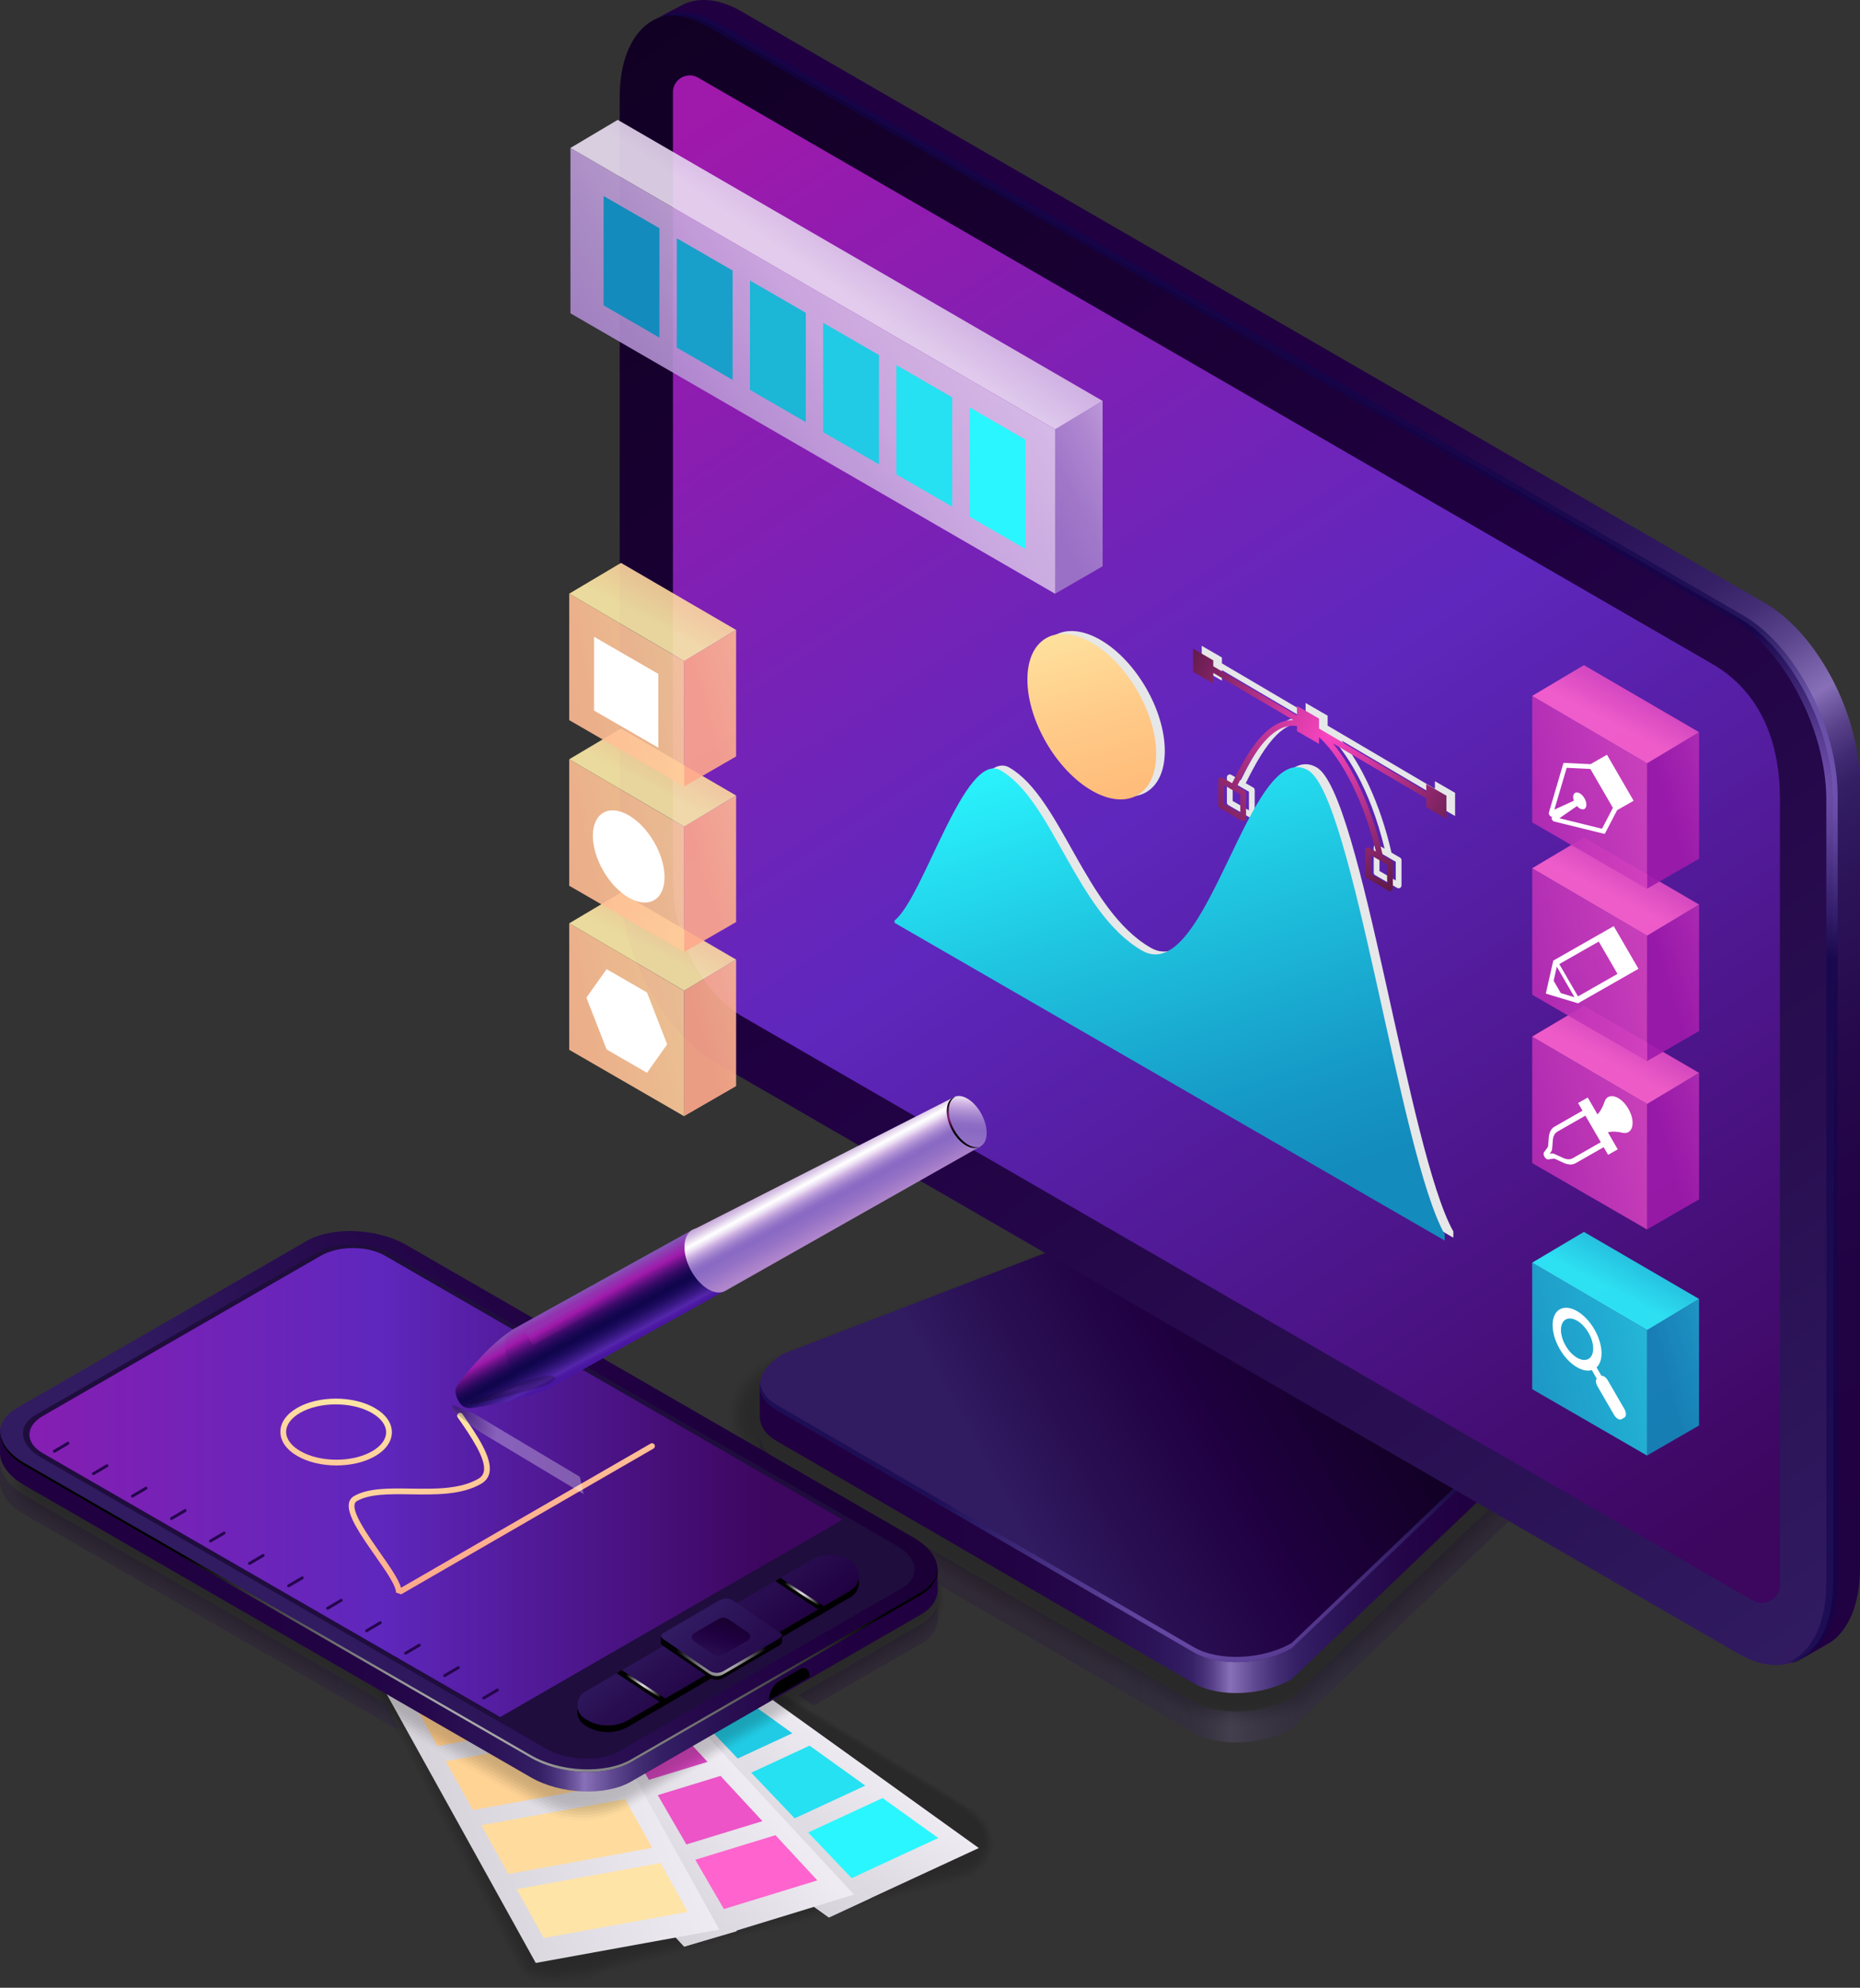 <?xml version="1.0" encoding="utf-8"?>
<!-- Generator: Adobe Illustrator 16.0.0, SVG Export Plug-In . SVG Version: 6.00 Build 0)  -->
<!DOCTYPE svg PUBLIC "-//W3C//DTD SVG 1.1//EN" "http://www.w3.org/Graphics/SVG/1.1/DTD/svg11.dtd">
<svg version="1.1" id="Layer_1" xmlns="http://www.w3.org/2000/svg" xmlns:xlink="http://www.w3.org/1999/xlink" x="0px" y="0px"
	 width="1292.224px" height="1380.425px" viewBox="0 0 1292.224 1380.425" enable-background="new 0 0 1292.224 1380.425"
	 xml:space="preserve">
<rect x="0" y="0" width="1292.224" height="1380.425" fill="#333333" stroke="none"/>
<g>
	<g>
		<linearGradient id="SVGID_1_" gradientUnits="userSpaceOnUse" x1="549.75" y1="1102.662" x2="1124.932" y2="1102.662">
			<stop  offset="0.056" style="stop-color:#200041"/>
			<stop  offset="0.258" style="stop-color:#210243"/>
			<stop  offset="0.357" style="stop-color:#25084B"/>
			<stop  offset="0.434" style="stop-color:#2C1358"/>
			<stop  offset="0.47" style="stop-color:#311B61"/>
			<stop  offset="0.482" style="stop-color:#351F65"/>
			<stop  offset="0.495" style="stop-color:#422C73"/>
			<stop  offset="0.509" style="stop-color:#584188"/>
			<stop  offset="0.523" style="stop-color:#765FA7"/>
			<stop  offset="0.53" style="stop-color:#8770B8"/>
			<stop  offset="0.537" style="stop-color:#7E67AE"/>
			<stop  offset="0.562" style="stop-color:#5C468D"/>
			<stop  offset="0.586" style="stop-color:#442E75"/>
			<stop  offset="0.608" style="stop-color:#362066"/>
			<stop  offset="0.626" style="stop-color:#311B61"/>
			<stop  offset="0.672" style="stop-color:#2A1155"/>
			<stop  offset="0.749" style="stop-color:#230446"/>
			<stop  offset="0.813" style="stop-color:#200041"/>
			<stop  offset="1" style="stop-color:#200041"/>
		</linearGradient>
		<path opacity="0.2" fill="url(#SVGID_1_)" d="M1073.186,1004.823c-0.001,7.722-5.604,15.861-16.619,22.222l-159.212,151.946
			c-20.14,11.628-50.606,12.891-68.049,2.82l-289.637-168.215c-8.433-4.867-12.234-11.498-11.68-18.358
			c-0.053,0.326-0.084,0.723-0.093,1.204c-0.003,0.201-0.003,21.68,0.001,21.881c0.125,6.282,3.999,12.263,11.771,16.75
			l289.637,168.214c17.442,10.07,47.909,8.808,68.049-2.82l159.212-151.947c11.176-6.452,16.823-14.741,16.656-22.562
			C1073.194,1024.634,1073.417,1010.218,1073.186,1004.823z"/>
		<g opacity="0.2">
			<path opacity="0" d="M858.86,1200.513c-15.893,0-30.316-3.476-41.71-10.055l-289.638-168.215
				c-15.209-8.782-23.932-22.679-23.93-38.122c0-16.931,10.504-32.705,28.818-43.275l254.186-97.779
				c14.383-8.303,32.37-12.875,50.651-12.875c15.893,0,30.316,3.476,41.71,10.055l194.659,114.045
				c15.21,8.783,23.93,22.677,23.93,38.121c0,16.928-10.503,32.702-28.815,43.277l-159.21,151.948
				C895.129,1195.941,877.142,1200.513,858.86,1200.513z"/>
			<path opacity="0.091" d="M533.507,942.76l254.186-97.779c14.32-8.267,32.352-12.707,50.417-12.526
				c7.802,0.085,15.208,1.122,22.039,2.828c6.464,1.615,13.988,4.751,19.24,7.783l187.821,110.04
				c0.181,0.104,5.631,3.317,5.765,3.438c14.874,8.919,21.65,22.847,20.838,37.889c-0.83,15.367-12.424,32.475-29.071,42.088
				l-156.334,149.204c-14.046,8.107-31.632,12.561-49.433,12.578c-15.496,0.016-29.616-3.347-40.719-9.758L528.618,1020.33
				c-14.612-8.438-22.89-21.692-22.815-36.373C505.877,967.914,515.934,952.903,533.507,942.76z"/>
			<path opacity="0.182" d="M534.611,944.674l254.186-97.779c14.259-8.23,32.334-12.538,50.183-12.178
				c7.771,0.17,15.102,1.398,21.833,3.168c5.8,1.524,14.29,5.271,19.017,8l186.805,109.444c0.361,0.208,5.439,3.225,5.708,3.465
				c14.538,9.056,19.379,22.88,17.746,37.658c-1.521,13.767-14.345,32.245-29.327,40.897l-153.459,146.459
				c-13.709,7.914-30.893,12.246-48.214,12.282c-15.1,0.031-28.914-3.218-39.728-9.461l-289.637-168.215
				c-14.017-8.093-21.849-20.706-21.701-34.624C508.17,968.636,517.78,954.388,534.611,944.674z"/>
			<path opacity="0.273" d="M535.716,946.588l254.187-97.779c14.195-8.194,32.315-12.369,49.948-11.828
				c7.738,0.254,14.99,1.673,21.627,3.506c5.138,1.419,14.591,5.792,18.792,8.219l185.789,108.848
				c0.541,0.313,5.247,3.133,5.65,3.493c14.202,9.192,17.122,22.771,14.654,37.427c-2.044,12.141-16.265,32.017-29.583,39.707
				l-150.584,143.715c-13.371,7.719-30.154,11.932-46.994,11.985c-14.703,0.048-28.214-3.089-38.736-9.164l-289.638-168.215
				c-13.419-7.749-20.806-19.721-20.587-32.874C510.463,969.36,519.627,955.875,535.716,946.588z"/>
			<path opacity="0.364" d="M536.821,948.502l254.187-97.779c14.133-8.158,32.297-12.201,49.714-11.479
				c7.706,0.339,14.877,1.947,21.42,3.845c4.479,1.3,14.893,6.313,18.568,8.437l184.772,108.253c0.722,0.417,5.056,3.039,5.594,3.52
				c13.866,9.329,18.053,23.621,11.563,37.196c0,10.772-18.186,31.787-29.839,38.517l-147.708,140.971
				c-13.034,7.524-29.416,11.616-45.776,11.688c-14.306,0.063-27.513-2.96-37.745-8.867l-289.637-168.215
				c-12.823-7.404-19.764-18.734-19.473-31.125C512.756,970.083,521.474,957.361,536.821,948.502z"/>
			<path opacity="0.455" d="M537.926,950.417l254.187-97.779c14.071-8.123,32.279-12.032,49.479-11.131
				c7.675,0.425,14.761,2.221,21.215,4.185c3.824,1.163,15.193,6.834,18.344,8.653l183.756,107.657
				c0.902,0.521,4.865,2.947,5.537,3.548c13.531,9.466,16.583,23.856,8.471,36.965c0,9.233-20.106,31.559-30.095,37.326
				l-144.833,138.227c-12.696,7.33-28.677,11.302-44.557,11.392c-13.91,0.079-26.813-2.83-36.754-8.571l-289.637-168.214
				c-12.227-7.06-18.722-17.749-18.358-29.375C515.049,970.805,523.319,958.847,537.926,950.417z"/>
			<path opacity="0.545" d="M539.031,952.331l254.187-97.779c14.009-8.087,32.261-11.864,49.245-10.782
				c7.643,0.51,14.641,2.494,21.008,4.523c3.175,1.012,15.494,7.355,18.12,8.871l182.74,107.063
				c1.082,0.625,4.673,2.854,5.479,3.574c13.195,9.603,15.114,24.093,5.379,36.733c0,7.695-22.026,31.33-30.351,36.137
				l-141.958,135.482c-12.359,7.135-27.938,10.987-43.338,11.095c-13.513,0.095-26.111-2.701-35.763-8.274l-289.637-168.214
				c-11.629-6.715-17.68-16.763-17.243-27.626C517.343,971.529,525.166,960.333,539.031,952.331z"/>
			<path opacity="0.636" d="M540.136,954.245l254.188-97.779c13.946-8.051,32.242-11.695,49.011-10.433
				c7.61,0.594,14.518,2.765,20.802,4.861c2.527,0.844,15.795,7.876,17.896,9.089l181.723,106.467
				c1.264,0.729,4.481,2.762,5.423,3.603c12.859,9.739,13.645,24.328,2.287,36.502c0,6.156-23.947,31.102-30.606,34.946
				l-139.082,132.738c-12.022,6.94-27.2,10.672-42.119,10.797c-13.116,0.111-25.41-2.571-34.771-7.977l-289.637-168.214
				c-11.033-6.37-16.638-15.776-16.13-25.877C519.636,972.251,527.013,961.819,540.136,954.245z"/>
			<path opacity="0.727" d="M541.241,956.158l254.187-97.777c13.884-8.016,32.225-11.528,48.776-10.085
				c7.579,0.679,14.391,3.035,20.596,5.2c1.888,0.659,16.097,8.397,17.672,9.308l180.707,105.871
				c1.444,0.834,4.291,2.668,5.366,3.629c12.524,9.876,12.176,24.564-0.806,36.271c0,4.616-25.867,30.872-30.861,33.757
				l-136.207,129.993c-11.685,6.746-26.461,10.357-40.9,10.5c-12.72,0.127-24.709-2.442-33.78-7.68l-289.636-168.214
				c-10.437-6.026-15.596-14.791-15.016-24.127C521.929,972.974,528.859,963.305,541.241,956.158z"/>
			<path opacity="0.818" d="M542.346,958.072l254.188-97.777c13.821-7.979,32.206-11.359,48.542-9.736
				c7.547,0.764,14.26,3.304,20.39,5.54c1.252,0.456,16.397,8.918,17.448,9.524l179.69,105.276c1.624,0.938,4.099,2.575,5.309,3.655
				c12.188,10.014,10.706,24.802-3.897,36.041c0,3.077-27.788,30.644-31.117,32.566l-133.332,127.249
				c-11.347,6.551-25.723,10.043-39.681,10.203c-12.323,0.143-24.009-2.313-32.789-7.383l-289.637-168.214
				c-9.84-5.682-14.554-13.805-13.9-22.378C524.222,973.698,530.706,964.792,542.346,958.072z"/>
			<path opacity="0.909" d="M543.45,959.986l254.188-97.777c13.759-7.944,32.188-11.19,48.308-9.387
				c7.514,0.849,14.126,3.571,20.183,5.878c0.623,0.237,16.699,9.438,17.225,9.742l178.674,104.681
				c1.805,1.042,3.907,2.482,5.252,3.684c11.853,10.149,9.237,25.037-6.989,35.809c0,1.539-29.709,30.415-31.373,31.377
				l-130.456,124.505c-11.011,6.356-24.984,9.728-38.462,9.906c-11.927,0.158-23.309-2.185-31.799-7.086l-289.636-168.214
				c-9.243-5.337-13.512-12.818-12.786-20.628C526.515,974.42,532.553,966.278,543.45,959.986z"/>
			<path d="M829.306,1169.403L539.67,1001.189c-17.442-10.07-15.255-27.661,4.886-39.289l254.188-97.777
				c20.141-11.629,50.607-12.892,68.051-2.821l194.657,114.046c17.442,10.07,15.255,27.66-4.886,39.288l-159.21,151.947
				C877.215,1178.21,846.748,1179.473,829.306,1169.403z"/>
		</g>
		<linearGradient id="SVGID_2_" gradientUnits="userSpaceOnUse" x1="549.75" y1="1014.948" x2="1124.933" y2="1014.948">
			<stop  offset="0.056" style="stop-color:#200041"/>
			<stop  offset="0.258" style="stop-color:#210243"/>
			<stop  offset="0.357" style="stop-color:#25084B"/>
			<stop  offset="0.434" style="stop-color:#2C1358"/>
			<stop  offset="0.47" style="stop-color:#311B61"/>
			<stop  offset="0.482" style="stop-color:#351F65"/>
			<stop  offset="0.495" style="stop-color:#422C73"/>
			<stop  offset="0.509" style="stop-color:#584188"/>
			<stop  offset="0.523" style="stop-color:#765FA7"/>
			<stop  offset="0.53" style="stop-color:#8770B8"/>
			<stop  offset="0.537" style="stop-color:#7E67AE"/>
			<stop  offset="0.562" style="stop-color:#5C468D"/>
			<stop  offset="0.586" style="stop-color:#442E75"/>
			<stop  offset="0.608" style="stop-color:#362066"/>
			<stop  offset="0.626" style="stop-color:#311B61"/>
			<stop  offset="0.672" style="stop-color:#2A1155"/>
			<stop  offset="0.749" style="stop-color:#230446"/>
			<stop  offset="0.813" style="stop-color:#200041"/>
			<stop  offset="1" style="stop-color:#200041"/>
		</linearGradient>
		<path fill="url(#SVGID_2_)" d="M829.306,1168.998L539.67,1000.784c-7.772-4.488-11.647-10.469-11.772-16.75
			c-0.004-0.201-0.004-21.68-0.001-21.881c0.14-7.635,5.781,5.622,16.659-0.658l254.188-97.777
			c20.141-11.628,50.607-12.892,68.051-2.821l194.657,114.046c5.822,3.361,10.046-10.907,11.556-6.371
			c0.504,1.512,0.183,21.529,0.217,23.098c0.166,7.82-5.481,16.109-16.658,22.562l-159.21,151.947
			C877.215,1177.805,846.748,1179.068,829.306,1168.998z"/>
		<linearGradient id="SVGID_3_" gradientUnits="userSpaceOnUse" x1="703.663" y1="1051.931" x2="964.395" y2="907.696">
			<stop  offset="0" style="stop-color:#311B61"/>
			<stop  offset="0.203" style="stop-color:#290F52"/>
			<stop  offset="0.495" style="stop-color:#200041"/>
			<stop  offset="1" style="stop-color:#0F001F"/>
		</linearGradient>
		<path fill="url(#SVGID_3_)" d="M829.306,1147.522L539.67,979.308c-17.442-10.07-15.255-27.66,4.886-39.289l254.188-97.777
			c20.141-11.628,50.607-12.892,68.051-2.821l194.657,114.046c17.442,10.07,15.255,27.66-4.886,39.288l-159.21,151.947
			C877.215,1156.33,846.748,1157.592,829.306,1147.522z"/>
		<linearGradient id="SVGID_4_" gradientUnits="userSpaceOnUse" x1="841.94" y1="983.748" x2="893.125" y2="897.929">
			<stop  offset="0" style="stop-color:#FFFFFF"/>
			<stop  offset="1" style="stop-color:#000000"/>
		</linearGradient>
		<path display="none" opacity="0.818" fill="url(#SVGID_4_)" d="M1061.451,953.465L866.793,839.42
			c-17.442-10.07-47.909-8.807-68.05,2.821l-128.061,49.261c1.201,0.958,2.491,1.886,3.977,2.744l289.635,168.214
			c4.016,2.318,8.74,4.008,13.852,5.136l78.42-74.842C1076.706,981.126,1078.894,963.536,1061.451,953.465z"/>
		<radialGradient id="SVGID_5_" cx="843.643" cy="1100.369" r="204.637" gradientUnits="userSpaceOnUse">
			<stop  offset="0" style="stop-color:#AF8AFC"/>
			<stop  offset="1" style="stop-color:#10054D"/>
		</radialGradient>
		<path opacity="0.6" fill="url(#SVGID_5_)" d="M1056.565,989.108l-159.21,151.946c-20.141,11.629-50.607,12.892-68.05,2.821
			L539.67,975.661c-7.236-4.177-11.043-9.654-11.642-15.458c-0.906,7.126,2.901,14.06,11.642,19.105l289.636,168.214
			c17.442,10.07,47.909,8.808,68.05-2.82l159.21-151.947c11.785-6.804,17.372-15.645,16.527-23.83
			C1072.19,976.02,1066.614,983.306,1056.565,989.108z"/>
	</g>
	<g>
		<linearGradient id="SVGID_6_" gradientUnits="userSpaceOnUse" x1="1264.038" y1="1153.231" x2="383.833" y2="-64.755">
			<stop  offset="0" style="stop-color:#311B61"/>
			<stop  offset="0.203" style="stop-color:#290F52"/>
			<stop  offset="0.495" style="stop-color:#200041"/>
			<stop  offset="1" style="stop-color:#0F001F"/>
		</linearGradient>
		<path fill="url(#SVGID_6_)" d="M1207.712,1148.456L496.381,737.435c-36.367-20.997-65.849-77.326-65.849-125.816V67.597
			c0-48.49,29.481-70.777,65.849-49.78l711.331,411.021c36.367,20.997,65.849,77.326,65.849,125.816v544.022
			C1273.561,1147.165,1244.079,1169.452,1207.712,1148.456z"/>
		<linearGradient id="SVGID_7_" gradientUnits="userSpaceOnUse" x1="502.867" y1="56.552" x2="1251.741" y2="1182.636">
			<stop  offset="0.01" style="stop-color:#9F19AB"/>
			<stop  offset="0.429" style="stop-color:#5F27BD"/>
			<stop  offset="0.904" style="stop-color:#3D065F"/>
		</linearGradient>
		<path fill="url(#SVGID_7_)" d="M1216.192,1110.581L514.884,705.413c-29.266-18.599-47.367-55.764-47.367-93.795V64.021
			c0-9.01,9.803-14.607,17.578-10.054c0.906,0.53,1.624,0.949,2.064,1.203l702.052,405.687
			c34.841,20.083,47.367,55.768,47.367,93.798v545.871c0,9.664-10.449,15.722-18.846,10.936
			C1217.068,1111.083,1216.54,1110.781,1216.192,1110.581z"/>
		<path display="none" fill="#BCBEC0" d="M1189.211,460.856L487.159,55.169c-0.44-0.253-1.158-0.673-2.064-1.203
			c-7.775-4.552-17.578,1.044-17.578,10.055v547.596c0,38.03,18.102,75.195,47.366,93.795l701.31,405.168
			c0.348,0.2,0.876,0.503,1.541,0.881c8.395,4.786,18.844-1.271,18.844-10.936V554.654
			C1236.577,516.624,1224.052,480.94,1189.211,460.856z M1229.18,1100.526c0,3.218-2.712,5.212-5.226,5.212
			c-0.881,0-1.744-0.235-2.561-0.701l-702.81-406.029c-26.427-16.801-43.672-51.166-43.672-87.391V64.021
			c0-2.64,2.231-4.276,4.302-4.276c0.736,0,1.459,0.202,2.145,0.603l704.149,406.91c36.099,20.807,43.672,59.011,43.672,87.395
			V1100.526z"/>
		<linearGradient id="SVGID_8_" gradientUnits="userSpaceOnUse" x1="1451.048" y1="1179.697" x2="758.226" y2="72.663">
			<stop  offset="0.056" style="stop-color:#200041"/>
			<stop  offset="0.258" style="stop-color:#210243"/>
			<stop  offset="0.357" style="stop-color:#25084B"/>
			<stop  offset="0.434" style="stop-color:#2C1358"/>
			<stop  offset="0.47" style="stop-color:#311B61"/>
			<stop  offset="0.482" style="stop-color:#351F65"/>
			<stop  offset="0.495" style="stop-color:#422C73"/>
			<stop  offset="0.509" style="stop-color:#584188"/>
			<stop  offset="0.523" style="stop-color:#765FA7"/>
			<stop  offset="0.53" style="stop-color:#8770B8"/>
			<stop  offset="0.537" style="stop-color:#7E67AE"/>
			<stop  offset="0.562" style="stop-color:#5C468D"/>
			<stop  offset="0.586" style="stop-color:#442E75"/>
			<stop  offset="0.608" style="stop-color:#362066"/>
			<stop  offset="0.626" style="stop-color:#311B61"/>
			<stop  offset="0.672" style="stop-color:#2A1155"/>
			<stop  offset="0.749" style="stop-color:#230446"/>
			<stop  offset="0.813" style="stop-color:#200041"/>
			<stop  offset="1" style="stop-color:#200041"/>
		</linearGradient>
		<path fill="url(#SVGID_8_)" d="M1226.375,418.923L515.043,7.903c-14.388-8.307-27.698-9.84-38.531-5.656
			c-1.378,0.533-19.737,10.288-21.032,11.003c-0.036,0.019-0.062,0.039-0.096,0.058c11.253-5.468,25.484-4.449,40.997,4.507
			l711.331,411.021c36.367,20.995,65.85,77.326,65.85,125.815v544.022c0,30.261-11.485,50.311-28.959,56.011
			c1.425,0.078,3.199-0.477,5.77-1.963c0.832-0.48,20.76-11.723,21.554-12.28c12.509-8.76,20.298-26.76,20.298-51.683V544.738
			C1292.224,496.249,1262.741,439.92,1226.375,418.923z"/>
		<radialGradient id="SVGID_9_" cx="1254.514" cy="549.261" r="117.929" gradientUnits="userSpaceOnUse">
			<stop  offset="0" style="stop-color:#AF8AFC"/>
			<stop  offset="1" style="stop-color:#10054D"/>
		</radialGradient>
		<path opacity="0.6" fill="url(#SVGID_9_)" d="M1210.872,427.258L499.54,16.237c-14.912-8.611-28.621-9.838-39.66-5.068
			c9.421-1.494,20.239,0.785,31.761,7.438l711.331,411.021c36.367,20.997,65.849,77.325,65.849,125.816v544.021
			c0,28.605-10.306,47.988-26.188,54.85c20.316-3.222,34.088-24.092,34.088-57.22V553.074
			C1276.721,504.583,1247.239,448.254,1210.872,427.258z"/>
	</g>
	<g>
		<g>
			<g>
				<linearGradient id="SVGID_10_" gradientUnits="userSpaceOnUse" x1="441.172" y1="709.211" x2="557.948" y2="630.388">
					<stop  offset="0" style="stop-color:#FDD65B"/>
					<stop  offset="0.011" style="stop-color:#F7D159"/>
					<stop  offset="0.129" style="stop-color:#BEA144"/>
					<stop  offset="0.249" style="stop-color:#8B7632"/>
					<stop  offset="0.37" style="stop-color:#605223"/>
					<stop  offset="0.492" style="stop-color:#3E3416"/>
					<stop  offset="0.615" style="stop-color:#231D0C"/>
					<stop  offset="0.74" style="stop-color:#0F0D05"/>
					<stop  offset="0.867" style="stop-color:#040301"/>
					<stop  offset="1" style="stop-color:#000000"/>
				</linearGradient>
				<polygon display="none" fill="url(#SVGID_10_)" points="563.755,637.448 483.773,590.89 395.474,641.217 395.474,729.078 
					475.183,775.128 475.183,775.187 475.232,775.158 475.282,775.187 475.282,775.128 563.755,725.308 				"/>
				<g opacity="0.9">
					<linearGradient id="SVGID_11_" gradientUnits="userSpaceOnUse" x1="484.088" y1="723.557" x2="605.259" y2="687.274">
						<stop  offset="0.035" style="stop-color:#FFA98C"/>
						<stop  offset="0.317" style="stop-color:#FFB892"/>
						<stop  offset="0.86" style="stop-color:#FEE1A3"/>
						<stop  offset="1" style="stop-color:#FEECA8"/>
					</linearGradient>
					<polygon fill="url(#SVGID_11_)" points="475.183,688.021 475.183,775.186 511.413,754.274 511.413,666.414 					"/>
					<linearGradient id="SVGID_12_" gradientUnits="userSpaceOnUse" x1="299.53" y1="738.655" x2="577.102" y2="676.432">
						<stop  offset="0.035" style="stop-color:#FFA98C"/>
						<stop  offset="0.317" style="stop-color:#FFB892"/>
						<stop  offset="0.86" style="stop-color:#FEE1A3"/>
						<stop  offset="1" style="stop-color:#FEECA8"/>
					</linearGradient>
					<polygon fill="url(#SVGID_12_)" points="475.282,688.021 475.282,775.186 395.474,729.078 395.474,641.217 					"/>
					<linearGradient id="SVGID_13_" gradientUnits="userSpaceOnUse" x1="493.768" y1="576.966" x2="450.315" y2="659.779">
						<stop  offset="0.035" style="stop-color:#FFA98C"/>
						<stop  offset="0.317" style="stop-color:#FFB892"/>
						<stop  offset="0.86" style="stop-color:#FEE1A3"/>
						<stop  offset="1" style="stop-color:#FEECA8"/>
					</linearGradient>
					<polygon fill="url(#SVGID_13_)" points="395.474,641.217 475.282,688.021 511.413,666.414 431.432,619.856 					"/>
				</g>
			</g>
		</g>
		<g>
			<g>
				<linearGradient id="SVGID_14_" gradientUnits="userSpaceOnUse" x1="441.172" y1="595.271" x2="557.948" y2="516.448">
					<stop  offset="0" style="stop-color:#FDD65B"/>
					<stop  offset="0.011" style="stop-color:#F7D159"/>
					<stop  offset="0.129" style="stop-color:#BEA144"/>
					<stop  offset="0.249" style="stop-color:#8B7632"/>
					<stop  offset="0.37" style="stop-color:#605223"/>
					<stop  offset="0.492" style="stop-color:#3E3416"/>
					<stop  offset="0.615" style="stop-color:#231D0C"/>
					<stop  offset="0.74" style="stop-color:#0F0D05"/>
					<stop  offset="0.867" style="stop-color:#040301"/>
					<stop  offset="1" style="stop-color:#000000"/>
				</linearGradient>
				<polygon display="none" fill="url(#SVGID_14_)" points="563.755,523.508 483.773,476.95 395.474,527.277 395.474,615.138 
					475.183,661.189 475.183,661.247 475.232,661.218 475.282,661.247 475.282,661.189 563.755,611.368 				"/>
				<g opacity="0.9">
					<linearGradient id="SVGID_15_" gradientUnits="userSpaceOnUse" x1="484.088" y1="609.618" x2="605.26" y2="573.335">
						<stop  offset="0.035" style="stop-color:#FFA98C"/>
						<stop  offset="0.317" style="stop-color:#FFB892"/>
						<stop  offset="0.86" style="stop-color:#FEE1A3"/>
						<stop  offset="1" style="stop-color:#FEECA8"/>
					</linearGradient>
					<polygon fill="url(#SVGID_15_)" points="475.183,574.082 475.183,661.247 511.413,640.334 511.413,552.474 					"/>
					<linearGradient id="SVGID_16_" gradientUnits="userSpaceOnUse" x1="299.53" y1="624.715" x2="577.102" y2="562.493">
						<stop  offset="0.035" style="stop-color:#FFA98C"/>
						<stop  offset="0.317" style="stop-color:#FFB892"/>
						<stop  offset="0.86" style="stop-color:#FEE1A3"/>
						<stop  offset="1" style="stop-color:#FEECA8"/>
					</linearGradient>
					<polygon fill="url(#SVGID_16_)" points="475.282,574.082 475.282,661.247 395.474,615.138 395.474,527.277 					"/>
					<linearGradient id="SVGID_17_" gradientUnits="userSpaceOnUse" x1="493.768" y1="463.024" x2="450.314" y2="545.838">
						<stop  offset="0.035" style="stop-color:#FFA98C"/>
						<stop  offset="0.317" style="stop-color:#FFB892"/>
						<stop  offset="0.86" style="stop-color:#FEE1A3"/>
						<stop  offset="1" style="stop-color:#FEECA8"/>
					</linearGradient>
					<polygon fill="url(#SVGID_17_)" points="395.474,527.277 475.282,574.082 511.413,552.474 431.432,505.916 					"/>
				</g>
			</g>
		</g>
		<g>
			<g>
				<linearGradient id="SVGID_18_" gradientUnits="userSpaceOnUse" x1="441.171" y1="480.271" x2="557.947" y2="401.447">
					<stop  offset="0" style="stop-color:#FDD65B"/>
					<stop  offset="0.011" style="stop-color:#F7D159"/>
					<stop  offset="0.129" style="stop-color:#BEA144"/>
					<stop  offset="0.249" style="stop-color:#8B7632"/>
					<stop  offset="0.37" style="stop-color:#605223"/>
					<stop  offset="0.492" style="stop-color:#3E3416"/>
					<stop  offset="0.615" style="stop-color:#231D0C"/>
					<stop  offset="0.74" style="stop-color:#0F0D05"/>
					<stop  offset="0.867" style="stop-color:#040301"/>
					<stop  offset="1" style="stop-color:#000000"/>
				</linearGradient>
				<polygon display="none" fill="url(#SVGID_18_)" points="563.755,408.508 483.773,361.95 395.474,412.277 395.474,500.138 
					475.183,546.189 475.183,546.247 475.232,546.218 475.282,546.247 475.282,546.189 563.755,496.368 				"/>
				<g opacity="0.9">
					<linearGradient id="SVGID_19_" gradientUnits="userSpaceOnUse" x1="484.088" y1="494.618" x2="605.26" y2="458.335">
						<stop  offset="0.035" style="stop-color:#FFA98C"/>
						<stop  offset="0.317" style="stop-color:#FFB892"/>
						<stop  offset="0.86" style="stop-color:#FEE1A3"/>
						<stop  offset="1" style="stop-color:#FEECA8"/>
					</linearGradient>
					<polygon fill="url(#SVGID_19_)" points="475.183,459.082 475.183,546.247 511.413,525.334 511.413,437.474 					"/>
					<linearGradient id="SVGID_20_" gradientUnits="userSpaceOnUse" x1="299.53" y1="509.715" x2="577.102" y2="447.493">
						<stop  offset="0.035" style="stop-color:#FFA98C"/>
						<stop  offset="0.317" style="stop-color:#FFB892"/>
						<stop  offset="0.86" style="stop-color:#FEE1A3"/>
						<stop  offset="1" style="stop-color:#FEECA8"/>
					</linearGradient>
					<polygon fill="url(#SVGID_20_)" points="475.282,459.082 475.282,546.247 395.474,500.138 395.474,412.277 					"/>
					<linearGradient id="SVGID_21_" gradientUnits="userSpaceOnUse" x1="493.768" y1="348.025" x2="450.314" y2="430.839">
						<stop  offset="0.035" style="stop-color:#FFA98C"/>
						<stop  offset="0.317" style="stop-color:#FFB892"/>
						<stop  offset="0.86" style="stop-color:#FEE1A3"/>
						<stop  offset="1" style="stop-color:#FEECA8"/>
					</linearGradient>
					<polygon fill="url(#SVGID_21_)" points="395.474,412.277 475.282,459.082 511.413,437.474 431.432,390.916 					"/>
				</g>
			</g>
		</g>
		<polygon fill="#FFFFFF" points="457.365,519.247 412.708,493.464 412.708,442.22 457.365,468.003 		"/>
		<path fill="#FFFFFF" d="M461.697,609.171c0,15.784-11.15,22.141-24.905,14.2c-13.756-7.941-24.906-27.175-24.906-42.958
			c0-15.784,11.15-22.142,24.906-14.2C450.547,574.153,461.697,593.387,461.697,609.171z"/>
		<polygon fill="#FFFFFF" points="421.437,728.815 407.405,692.828 421.437,673.042 449.498,689.244 463.528,725.231 
			449.498,745.016 		"/>
	</g>
	<g>
		<g>
			<g>
				<linearGradient id="SVGID_22_" gradientUnits="userSpaceOnUse" x1="1110.171" y1="944.872" x2="1226.947" y2="866.048">
					<stop  offset="0" style="stop-color:#2AF6FF"/>
					<stop  offset="0.015" style="stop-color:#29EEF7"/>
					<stop  offset="0.132" style="stop-color:#1FB7BE"/>
					<stop  offset="0.252" style="stop-color:#17868B"/>
					<stop  offset="0.373" style="stop-color:#105D60"/>
					<stop  offset="0.494" style="stop-color:#0A3B3E"/>
					<stop  offset="0.617" style="stop-color:#062123"/>
					<stop  offset="0.741" style="stop-color:#030F0F"/>
					<stop  offset="0.867" style="stop-color:#010404"/>
					<stop  offset="1" style="stop-color:#000000"/>
				</linearGradient>
				<polygon display="none" fill="url(#SVGID_22_)" points="1232.755,873.109 1152.773,826.551 1064.474,876.878 1064.474,964.739 
					1144.183,1010.79 1144.183,1010.847 1144.232,1010.819 1144.282,1010.847 1144.282,1010.79 1232.755,960.969 				"/>
				<g opacity="0.9">
					<linearGradient id="SVGID_23_" gradientUnits="userSpaceOnUse" x1="1153.088" y1="959.218" x2="1274.259" y2="922.936">
						<stop  offset="0.035" style="stop-color:#138BBD"/>
						<stop  offset="0.226" style="stop-color:#169AC7"/>
						<stop  offset="0.595" style="stop-color:#1FC3DF"/>
						<stop  offset="1" style="stop-color:#2AF6FF"/>
					</linearGradient>
					<polygon fill="url(#SVGID_23_)" points="1144.183,923.682 1144.183,1010.847 1180.413,989.935 1180.413,902.075 					"/>
					<linearGradient id="SVGID_24_" gradientUnits="userSpaceOnUse" x1="968.531" y1="974.316" x2="1246.103" y2="912.093">
						<stop  offset="0.035" style="stop-color:#138BBD"/>
						<stop  offset="0.226" style="stop-color:#169AC7"/>
						<stop  offset="0.595" style="stop-color:#1FC3DF"/>
						<stop  offset="1" style="stop-color:#2AF6FF"/>
					</linearGradient>
					<polygon fill="url(#SVGID_24_)" points="1144.282,923.682 1144.282,1010.847 1064.474,964.739 1064.474,876.878 					"/>
					<linearGradient id="SVGID_25_" gradientUnits="userSpaceOnUse" x1="1162.767" y1="812.627" x2="1119.314" y2="895.439">
						<stop  offset="0.035" style="stop-color:#138BBD"/>
						<stop  offset="0.226" style="stop-color:#169AC7"/>
						<stop  offset="0.595" style="stop-color:#1FC3DF"/>
						<stop  offset="1" style="stop-color:#2AF6FF"/>
					</linearGradient>
					<polygon fill="url(#SVGID_25_)" points="1064.474,876.878 1144.282,923.682 1180.413,902.075 1100.431,855.517 					"/>
				</g>
			</g>
		</g>
		<g>
			<g>
				<linearGradient id="SVGID_26_" gradientUnits="userSpaceOnUse" x1="1110.171" y1="787.873" x2="1226.947" y2="709.049">
					<stop  offset="0" style="stop-color:#C211A1"/>
					<stop  offset="0.013" style="stop-color:#BD119D"/>
					<stop  offset="0.148" style="stop-color:#8B0C73"/>
					<stop  offset="0.285" style="stop-color:#600850"/>
					<stop  offset="0.423" style="stop-color:#3E0533"/>
					<stop  offset="0.563" style="stop-color:#23031D"/>
					<stop  offset="0.704" style="stop-color:#0F010D"/>
					<stop  offset="0.849" style="stop-color:#040003"/>
					<stop  offset="1" style="stop-color:#000000"/>
				</linearGradient>
				<polygon display="none" fill="url(#SVGID_26_)" points="1232.755,716.109 1152.773,669.551 1064.474,719.878 1064.474,807.739 
					1144.183,853.79 1144.183,853.847 1144.232,853.819 1144.282,853.847 1144.282,853.79 1232.755,803.969 				"/>
				<g opacity="0.9">
					<linearGradient id="SVGID_27_" gradientUnits="userSpaceOnUse" x1="1153.088" y1="802.218" x2="1274.259" y2="765.935">
						<stop  offset="0.035" style="stop-color:#9F19AB"/>
						<stop  offset="0.244" style="stop-color:#AE25B1"/>
						<stop  offset="0.645" style="stop-color:#D744BF"/>
						<stop  offset="1" style="stop-color:#FF63CE"/>
					</linearGradient>
					<polygon fill="url(#SVGID_27_)" points="1144.183,766.682 1144.183,853.847 1180.413,832.935 1180.413,745.075 					"/>
					<linearGradient id="SVGID_28_" gradientUnits="userSpaceOnUse" x1="968.53" y1="817.316" x2="1246.102" y2="755.093">
						<stop  offset="0.035" style="stop-color:#9F19AB"/>
						<stop  offset="0.244" style="stop-color:#AE25B1"/>
						<stop  offset="0.645" style="stop-color:#D744BF"/>
						<stop  offset="1" style="stop-color:#FF63CE"/>
					</linearGradient>
					<polygon fill="url(#SVGID_28_)" points="1144.282,766.682 1144.282,853.847 1064.474,807.739 1064.474,719.878 					"/>
					<linearGradient id="SVGID_29_" gradientUnits="userSpaceOnUse" x1="1162.767" y1="655.627" x2="1119.314" y2="738.439">
						<stop  offset="0.035" style="stop-color:#9F19AB"/>
						<stop  offset="0.244" style="stop-color:#AE25B1"/>
						<stop  offset="0.645" style="stop-color:#D744BF"/>
						<stop  offset="1" style="stop-color:#FF63CE"/>
					</linearGradient>
					<polygon fill="url(#SVGID_29_)" points="1064.474,719.878 1144.282,766.682 1180.413,745.075 1100.431,698.517 					"/>
				</g>
			</g>
		</g>
		<g>
			<g>
				<linearGradient id="SVGID_30_" gradientUnits="userSpaceOnUse" x1="1110.171" y1="670.966" x2="1226.947" y2="592.143">
					<stop  offset="0" style="stop-color:#C211A1"/>
					<stop  offset="0.013" style="stop-color:#BD119D"/>
					<stop  offset="0.148" style="stop-color:#8B0C73"/>
					<stop  offset="0.285" style="stop-color:#600850"/>
					<stop  offset="0.423" style="stop-color:#3E0533"/>
					<stop  offset="0.563" style="stop-color:#23031D"/>
					<stop  offset="0.704" style="stop-color:#0F010D"/>
					<stop  offset="0.849" style="stop-color:#040003"/>
					<stop  offset="1" style="stop-color:#000000"/>
				</linearGradient>
				<polygon display="none" fill="url(#SVGID_30_)" points="1232.755,599.203 1152.773,552.645 1064.474,602.972 1064.474,690.833 
					1144.183,736.884 1144.183,736.942 1144.232,736.913 1144.282,736.942 1144.282,736.884 1232.755,687.063 				"/>
				<g opacity="0.9">
					<linearGradient id="SVGID_31_" gradientUnits="userSpaceOnUse" x1="1153.088" y1="685.313" x2="1274.259" y2="649.03">
						<stop  offset="0.035" style="stop-color:#9F19AB"/>
						<stop  offset="0.244" style="stop-color:#AE25B1"/>
						<stop  offset="0.645" style="stop-color:#D744BF"/>
						<stop  offset="1" style="stop-color:#FF63CE"/>
					</linearGradient>
					<polygon fill="url(#SVGID_31_)" points="1144.183,649.777 1144.183,736.942 1180.413,716.029 1180.413,628.168 					"/>
					<linearGradient id="SVGID_32_" gradientUnits="userSpaceOnUse" x1="968.531" y1="700.41" x2="1246.103" y2="638.187">
						<stop  offset="0.035" style="stop-color:#9F19AB"/>
						<stop  offset="0.244" style="stop-color:#AE25B1"/>
						<stop  offset="0.645" style="stop-color:#D744BF"/>
						<stop  offset="1" style="stop-color:#FF63CE"/>
					</linearGradient>
					<polygon fill="url(#SVGID_32_)" points="1144.282,649.777 1144.282,736.942 1064.474,690.833 1064.474,602.972 					"/>
					<linearGradient id="SVGID_33_" gradientUnits="userSpaceOnUse" x1="1162.769" y1="538.72" x2="1119.315" y2="621.534">
						<stop  offset="0.035" style="stop-color:#9F19AB"/>
						<stop  offset="0.244" style="stop-color:#AE25B1"/>
						<stop  offset="0.645" style="stop-color:#D744BF"/>
						<stop  offset="1" style="stop-color:#FF63CE"/>
					</linearGradient>
					<polygon fill="url(#SVGID_33_)" points="1064.474,602.972 1144.282,649.777 1180.413,628.168 1100.431,581.611 					"/>
				</g>
			</g>
		</g>
		<g>
			<g>
				<linearGradient id="SVGID_34_" gradientUnits="userSpaceOnUse" x1="1110.172" y1="551.271" x2="1226.948" y2="472.448">
					<stop  offset="0" style="stop-color:#C211A1"/>
					<stop  offset="0.013" style="stop-color:#BD119D"/>
					<stop  offset="0.148" style="stop-color:#8B0C73"/>
					<stop  offset="0.285" style="stop-color:#600850"/>
					<stop  offset="0.423" style="stop-color:#3E0533"/>
					<stop  offset="0.563" style="stop-color:#23031D"/>
					<stop  offset="0.704" style="stop-color:#0F010D"/>
					<stop  offset="0.849" style="stop-color:#040003"/>
					<stop  offset="1" style="stop-color:#000000"/>
				</linearGradient>
				<polygon display="none" fill="url(#SVGID_34_)" points="1232.755,479.508 1152.773,432.95 1064.474,483.277 1064.474,571.138 
					1144.183,617.189 1144.183,617.247 1144.232,617.218 1144.282,617.247 1144.282,617.189 1232.755,567.368 				"/>
				<g opacity="0.9">
					<linearGradient id="SVGID_35_" gradientUnits="userSpaceOnUse" x1="1153.088" y1="565.617" x2="1274.259" y2="529.334">
						<stop  offset="0.035" style="stop-color:#9F19AB"/>
						<stop  offset="0.244" style="stop-color:#AE25B1"/>
						<stop  offset="0.645" style="stop-color:#D744BF"/>
						<stop  offset="1" style="stop-color:#FF63CE"/>
					</linearGradient>
					<polygon fill="url(#SVGID_35_)" points="1144.183,530.082 1144.183,617.247 1180.413,596.334 1180.413,508.474 					"/>
					<linearGradient id="SVGID_36_" gradientUnits="userSpaceOnUse" x1="968.53" y1="580.715" x2="1246.102" y2="518.493">
						<stop  offset="0.035" style="stop-color:#9F19AB"/>
						<stop  offset="0.244" style="stop-color:#AE25B1"/>
						<stop  offset="0.645" style="stop-color:#D744BF"/>
						<stop  offset="1" style="stop-color:#FF63CE"/>
					</linearGradient>
					<polygon fill="url(#SVGID_36_)" points="1144.282,530.082 1144.282,617.247 1064.474,571.138 1064.474,483.277 					"/>
					<linearGradient id="SVGID_37_" gradientUnits="userSpaceOnUse" x1="1162.768" y1="419.026" x2="1119.314" y2="501.839">
						<stop  offset="0.035" style="stop-color:#9F19AB"/>
						<stop  offset="0.244" style="stop-color:#AE25B1"/>
						<stop  offset="0.645" style="stop-color:#D744BF"/>
						<stop  offset="1" style="stop-color:#FF63CE"/>
					</linearGradient>
					<polygon fill="url(#SVGID_37_)" points="1064.474,483.277 1144.282,530.082 1180.413,508.474 1100.431,461.916 					"/>
				</g>
			</g>
		</g>
		<path fill="#FFFFFF" d="M1121.135,643.176l-42.004,23.947l-5.192,22.91l22.376,6.729l42.003-23.947L1121.135,643.176z
			 M1079.382,681.1l2.206-9.738l12.285,21.189l-9.511-2.859L1079.382,681.1z M1083.297,669.529l27.424-15.635l13.018,22.453
			l-27.424,15.636L1083.297,669.529z"/>
		<path fill="#FFFFFF" d="M1115.131,578.679l8.372-16.043l11.452-6.529l-18.517-31.939l-11.45,6.528l-18.196-0.897
			c-0.352-0.018-0.612,0.181-0.718,0.543l-10.001,33.985c-0.168,0.553,0.063,1.39,0.568,2.036c0.502,0.648,1.148,0.959,1.587,0.755
			l0.724-0.329l-0.652,0.451c-0.396,0.272-0.453,0.984-0.141,1.74c0.053,0.129,0.117,0.256,0.187,0.376
			c0.334,0.577,0.833,1.021,1.302,1.135l34.648,8.529C1114.665,579.112,1114.971,578.989,1115.131,578.679z M1083.372,568.251
			l12.205-8.463c1.703,1.911,3.795,2.795,5.203,1.993c1.79-1.021,1.79-4.351,0-7.439c-1.789-3.086-4.691-4.762-6.481-3.741
			c-1.409,0.804-1.69,3.041-0.881,5.462l-13.519,6.2l8.547-29.04l16.463,0.809l15.648,26.991l-7.576,14.519L1083.372,568.251z"/>
		<path fill="#FFFFFF" d="M1123.936,798.197l-6.864-11.84c3.029-0.774,6.511-0.518,10.145,0.32c1.498,0.345,2.91,0.224,4.1-0.454
			c4.438-2.531,3.818-11.592-1.867-18.96c-3.105-4.024-7.2-6.398-10.318-5.99c-2.191,0.285-3.621,1.679-4.313,3.715
			c-1.192,3.513-2.771,6.632-4.958,8.928l-6.794-11.719l-6.704,3.822l3.087,5.325l-19.483,11.109
			c-2.264,1.29-3.658,3.909-3.942,7.402l-0.49,6.027c-0.026,0.342-0.124,0.631-0.284,0.848l-2.57,3.494
			c-0.555,0.753-0.302,2.035,0.319,3.106c0.633,1.092,1.648,1.963,2.587,1.836l3.814-0.522c0.271-0.035,0.575,0.02,0.892,0.166
			l6.049,2.776c3.117,1.43,6.03,1.522,8.246,0.259l19.56-11.152l3.088,5.326L1123.936,798.197z M1092.584,804.396
			c-1.75,0.998-4.072,0.925-6.536-0.205l-6.037-2.771c-0.737-0.342-1.463-0.478-2.109-0.394l-1.257,0.172l1.034-1.403
			c0.377-0.511,0.609-1.206,0.67-1.996l0.49-6.027c0.225-2.764,1.335-4.847,3.125-5.867l19.483-11.108l10.696,18.448
			L1092.584,804.396z"/>
		<path fill="#FFFFFF" d="M1128.515,978.482l-11.491-19.82c-1.206-2.078-3.032-3.341-4.441-3.221l-3.366-5.806
			c5.047-4.734,4.549-15.951-1.529-26.436c-6.642-11.455-17.409-17.672-24.051-13.886c-6.643,3.786-6.643,16.143,0,27.599
			c6.078,10.483,15.603,16.554,22.268,14.61l3.365,5.806c-0.813,1.147-0.632,3.35,0.573,5.428l11.491,19.82
			c1.438,2.481,3.771,3.829,5.211,3.009l1.971-1.124C1129.953,983.641,1129.953,980.964,1128.515,978.482z M1103.583,943.72
			c-4.375,2.494-11.469-1.601-15.844-9.147c-4.375-7.546-4.375-15.686,0-18.181c4.375-2.494,11.469,1.602,15.844,9.147
			S1107.958,941.225,1103.583,943.72z"/>
	</g>
	<g>
		<g opacity="0.2">
			<path opacity="0" d="M387.351,1380.425c-9.884,0-18.854-2.161-25.939-6.253L244.94,1148.526
				c-9.459-5.461-14.884-14.104-14.882-23.708c0-10.529,6.532-20.339,17.922-26.912l69.14-25.313
				c8.945-5.163,20.131-8.007,31.5-8.007c9.884,0,18.854,2.161,25.939,6.253l302.539,185.066
				c9.459,5.462,14.882,14.103,14.882,23.707c0,10.527-6.532,20.337-17.92,26.914l-255.21,65.893
				C409.906,1377.582,398.72,1380.425,387.351,1380.425z"/>
			<path opacity="0.091" d="M249.064,1098.528l68.602-25.115c1.782-1.029,4.207-2.145,6.161-2.976
				c7.586-3.228,16.287-5.026,25.079-5.044c7.941-0.016,15.302,1.428,21.505,4.136c1.342,0.586,2.966,1.429,4.192,2.137
				l300.173,183.619c8.4,4.85,15.003,13.716,15.554,22.189c0.014,0.212,0.039,0.423,0.057,0.635
				c0.85,10.15-5.144,20.034-16.616,26.658l-252.639,65.229c-8.132,4.694-20.872,7.943-31.207,7.943
				c-10.124,0.657-20.001-1.236-27.429-5.525L247.08,1148.813c-8.24-4.759-13.857-14.238-14.559-22.513
				c-0.032-0.379-0.08-0.757-0.11-1.137C231.6,1115.008,237.605,1105.142,249.064,1098.528z"/>
			<path opacity="0.182" d="M250.149,1099.151l68.062-24.918c1.604-0.927,4.384-2.138,6.139-2.896
				c7.498-3.237,16.135-5.102,24.843-5.136c7.88-0.032,15.196,1.437,21.314,4.144c1.205,0.532,3.037,1.51,4.141,2.146
				l297.807,182.173c7.561,4.364,15.419,13.739,16.233,21.338c0.022,0.202,0.07,0.401,0.105,0.603
				c1.711,9.789-3.756,19.731-15.313,26.404l-250.068,64.565c-7.318,4.225-21.612,7.879-30.914,7.879
				c-10.363,1.314-21.147-0.311-28.917-4.797L249.221,1149.1c-7.417-4.283-13.33-15.096-14.265-22.511
				c-0.045-0.363-0.133-0.72-0.192-1.081C233.129,1115.715,238.621,1105.805,250.149,1099.151z"/>
			<path opacity="0.273" d="M251.233,1099.774l67.522-24.721c1.427-0.824,4.56-2.133,6.116-2.815
				c7.411-3.248,15.983-5.177,24.605-5.229c7.819-0.047,15.093,1.447,21.125,4.151c1.069,0.479,3.108,1.592,4.089,2.158
				l295.441,180.725c6.72,3.881,15.885,13.771,16.913,20.487c0.029,0.194,0.101,0.381,0.153,0.571
				c2.59,9.437-2.368,19.428-14.009,26.149l-247.497,63.901c-6.505,3.756-22.353,7.814-30.621,7.814
				c-10.604,1.973-22.295,0.614-30.407-4.068L251.36,1149.387c-6.593-3.808-12.851-15.961-13.969-22.51
				c-0.06-0.349-0.187-0.682-0.276-1.023C234.642,1116.412,239.636,1106.467,251.233,1099.774z"/>
			<path opacity="0.364" d="M252.318,1100.396l66.982-24.523c1.248-0.72,4.735-2.13,6.094-2.734
				c7.324-3.258,15.831-5.252,24.369-5.32c7.759-0.063,14.986,1.456,20.936,4.159c0.933,0.424,3.178,1.674,4.036,2.169
				l293.075,179.277c5.88,3.396,16.414,13.81,17.593,19.635c0.039,0.188,0.133,0.361,0.201,0.54
				c3.49,9.09-0.979,19.125-12.704,25.896l-244.927,63.237c-5.691,3.286-23.093,7.751-30.328,7.751
				c-10.844,2.63-23.442,1.539-31.896-3.342l-112.249-217.467c-5.769-3.331-12.432-16.828-13.675-22.507
				c-0.073-0.337-0.24-0.646-0.358-0.968C236.135,1117.103,240.651,1107.13,252.318,1100.396z"/>
			<path opacity="0.455" d="M253.402,1101.019l66.444-24.326c1.069-0.617,4.909-2.129,6.07-2.654
				c7.238-3.269,15.68-5.327,24.133-5.413c7.697-0.079,14.881,1.466,20.745,4.167c0.798,0.367,3.249,1.756,3.985,2.181
				l290.708,177.83c5.04,2.91,18.14,13.69,18.273,18.783c0.086,0.169,0.164,0.341,0.249,0.509c4.413,8.741,0.409,18.821-11.4,25.641
				l-242.355,62.573c-4.879,2.816-23.834,7.687-30.035,7.687c-11.085,3.287-24.59,2.465-33.386-2.613L255.641,1149.96
				c-4.944-2.855-13.146-17.528-13.379-22.505c-0.157-0.301-0.296-0.608-0.441-0.911
				C237.605,1117.795,241.666,1107.793,253.402,1101.019z"/>
			<path opacity="0.545" d="M254.487,1101.641l65.904-24.128c0.892-0.515,5.082-2.131,6.048-2.573
				c7.153-3.281,15.527-5.403,23.896-5.506c7.636-0.095,14.774,1.475,20.556,4.175c0.662,0.31,3.319,1.837,3.933,2.191
				l288.342,176.382c4.2,2.426,18.843,13.688,18.954,17.933c0.102,0.158,0.196,0.319,0.297,0.477
				c5.358,8.385,1.797,18.52-10.097,25.387l-239.785,61.909c-4.065,2.348-24.574,7.622-29.742,7.622
				c-11.324,3.945-25.736,3.391-34.874-1.885l-110.138-213.377c-4.121-2.38-12.89-18.355-13.085-22.503
				c-0.185-0.282-0.351-0.572-0.523-0.854C239.055,1118.497,242.682,1108.457,254.487,1101.641z"/>
			<path opacity="0.636" d="M255.571,1102.264l65.365-23.931c0.714-0.411,5.255-2.135,6.025-2.493
				c7.069-3.292,15.375-5.479,23.66-5.599c7.574-0.11,14.667,1.484,20.365,4.183c0.529,0.251,3.391,1.919,3.881,2.202
				l285.977,174.936c3.359,1.94,19.544,13.685,19.633,17.08c0.118,0.148,0.229,0.3,0.346,0.446
				c6.322,8.011,3.186,18.216-8.792,25.132l-237.215,61.246c-3.253,1.877-25.315,7.558-29.449,7.558
				c-11.565,4.602-26.884,4.315-36.363-1.158l-109.083-211.332c-3.296-1.903-12.634-19.183-12.79-22.501
				c-0.212-0.263-0.407-0.533-0.605-0.798C240.484,1119.211,243.696,1109.12,255.571,1102.264z"/>
			<path opacity="0.727" d="M256.656,1102.887l64.826-23.733c0.534-0.309,5.426-2.141,6.002-2.413
				c6.985-3.304,15.224-5.554,23.424-5.69c7.514-0.127,14.56,1.492,20.175,4.19c0.396,0.189,3.461,2.001,3.829,2.213l283.61,173.488
				c2.52,1.455,20.246,13.682,20.313,16.229c0.134,0.137,0.263,0.278,0.394,0.415c7.301,7.617,4.573,17.912-7.488,24.876
				l-234.644,60.583c-2.44,1.408-26.057,7.493-29.157,7.493c-11.805,5.26-28.031,5.241-37.853-0.43l-108.026-209.287
				c-2.473-1.428-12.378-20.011-12.495-22.499c-0.24-0.244-0.465-0.496-0.689-0.741
				C241.899,1119.946,244.712,1109.782,256.656,1102.887z"/>
			<path opacity="0.818" d="M257.741,1103.509l64.286-23.535c0.356-0.206,5.597-2.149,5.979-2.333
				c6.903-3.316,15.071-5.629,23.187-5.782c7.453-0.143,14.452,1.5,19.985,4.197c0.264,0.128,3.532,2.083,3.777,2.225
				l281.244,172.04c1.68,0.971,20.949,13.68,20.993,15.378c0.151,0.126,0.296,0.256,0.442,0.383
				c8.287,7.202,5.961,17.609-6.185,24.622l-232.073,59.919c-1.626,0.938-26.797,7.43-28.863,7.43
				c-12.046,5.916-29.179,6.166-39.342,0.298l-106.972-207.242c-1.648-0.952-12.122-20.838-12.2-22.497
				c-0.268-0.225-0.521-0.457-0.771-0.686C243.306,1120.702,245.727,1110.445,257.741,1103.509z"/>
			<path opacity="0.909" d="M258.825,1104.132l63.747-23.338c0.179-0.103,5.766-2.159,5.957-2.253
				c6.821-3.329,14.919-5.703,22.95-5.875c7.392-0.158,14.344,1.509,19.796,4.206c0.131,0.064,3.603,2.165,3.725,2.235
				l278.878,170.593c0.84,0.485,21.651,13.677,21.674,14.526c0.167,0.115,0.329,0.234,0.489,0.352
				c9.275,6.766,7.351,17.307-4.88,24.367l-229.502,59.255c-0.813,0.47-27.538,7.365-28.571,7.365
				c-12.285,6.574-30.325,7.092-40.831,1.026l-105.915-205.197c-0.824-0.477-11.866-21.666-11.905-22.496
				c-0.296-0.205-0.578-0.417-0.854-0.628C244.709,1121.48,246.742,1111.108,258.825,1104.132z"/>
			<path d="M373.342,1354.834l-116.471-225.646c-10.847-6.263-9.486-17.202,3.038-24.434l69.143-25.313
				c12.524-7.231,31.473-8.017,42.319-1.754l302.538,185.066c10.848,6.263,9.487,17.202-3.038,24.434l-255.21,65.892
				C403.136,1360.311,384.188,1361.097,373.342,1354.834z"/>
		</g>
		
			<linearGradient id="SVGID_38_" gradientUnits="userSpaceOnUse" x1="-2759.403" y1="3792.348" x2="-2746.975" y2="3689.533" gradientTransform="matrix(0.866 0.5 -1 0.577 6585.349 399.569)">
			<stop  offset="0.025" style="stop-color:#D4D1D8"/>
			<stop  offset="1" style="stop-color:#EEEBF2"/>
		</linearGradient>
		<polygon fill="url(#SVGID_38_)" points="575.863,1331.641 233.417,1085.779 337.577,1037.553 680.023,1283.416 		"/>
		<g>
			<polygon fill="#138BBD" points="316.743,1132.305 278.064,1104.536 359.704,1066.737 398.383,1094.507 			"/>
			<polygon fill="#18A0CA" points="367.433,1168.699 328.754,1140.928 410.394,1103.13 449.072,1130.9 			"/>
			<polygon fill="#1CB6D7" points="418.122,1205.091 379.443,1177.322 461.083,1139.523 499.762,1167.292 			"/>
			<polygon fill="#21CBE5" points="468.812,1241.485 430.133,1213.714 511.772,1175.917 550.451,1203.686 			"/>
			<polygon fill="#25E1F2" points="519.501,1277.877 480.822,1250.108 562.462,1212.309 601.141,1240.079 			"/>
			<polygon fill="#2AF6FF" points="570.19,1314.27 531.512,1286.5 613.15,1248.702 651.829,1276.471 			"/>
		</g>
		
			<linearGradient id="SVGID_39_" gradientUnits="userSpaceOnUse" x1="-2759.68" y1="3792.825" x2="-2748.635" y2="3701.448" gradientTransform="matrix(0.866 0.5 -1 0.577 6585.349 399.569)">
			<stop  offset="0.025" style="stop-color:#D4D1D8"/>
			<stop  offset="1" style="stop-color:#EEEBF2"/>
		</linearGradient>
		<polygon fill="url(#SVGID_39_)" points="575.863,1331.641 233.417,1085.779 337.577,1037.553 604.871,1318.188 		"/>
		
			<linearGradient id="SVGID_40_" gradientUnits="userSpaceOnUse" x1="-2786.634" y1="3827.42" x2="-2760.598" y2="3734.212" gradientTransform="matrix(0.866 0.5 -1 0.577 6585.349 399.569)">
			<stop  offset="0.025" style="stop-color:#D4D1D8"/>
			<stop  offset="1" style="stop-color:#EEEBF2"/>
		</linearGradient>
		<polygon fill="url(#SVGID_40_)" points="475.347,1351.879 217.623,1073.837 335.616,1037.686 593.339,1315.728 		"/>
		<g>
			<polygon fill="#9F19AB" points="284.615,1128.442 255.506,1097.037 347.986,1068.703 377.096,1100.107 			"/>
			<polygon fill="#B228B2" points="322.764,1169.597 293.654,1138.193 386.135,1109.859 415.244,1141.262 			"/>
			<polygon fill="#C537B9" points="360.912,1210.753 331.803,1179.349 424.283,1151.014 453.393,1182.418 			"/>
			<polygon fill="#D945C0" points="399.062,1251.91 369.951,1220.505 462.433,1192.17 491.542,1223.575 			"/>
			<polygon fill="#EC54C7" points="437.21,1293.066 408.101,1261.662 500.581,1233.327 529.69,1264.731 			"/>
			<polygon fill="#FF63CE" points="475.358,1334.222 446.249,1302.818 538.729,1274.483 567.839,1305.887 			"/>
		</g>
		
			<linearGradient id="SVGID_41_" gradientUnits="userSpaceOnUse" x1="-2788.518" y1="3826.929" x2="-2764.268" y2="3740.115" gradientTransform="matrix(0.866 0.5 -1 0.577 6585.349 399.569)">
			<stop  offset="0.025" style="stop-color:#D4D1D8"/>
			<stop  offset="1" style="stop-color:#EEEBF2"/>
		</linearGradient>
		<polygon fill="url(#SVGID_41_)" points="475.347,1351.879 217.623,1073.837 335.616,1037.686 511.871,1341.188 		"/>
		
			<linearGradient id="SVGID_42_" gradientUnits="userSpaceOnUse" x1="-2829.566" y1="3866.842" x2="-2760.019" y2="3748.479" gradientTransform="matrix(0.866 0.5 -1 0.577 6585.349 399.569)">
			<stop  offset="0.025" style="stop-color:#D4D1D8"/>
			<stop  offset="1" style="stop-color:#EEEBF2"/>
		</linearGradient>
		<polygon fill="url(#SVGID_42_)" points="372.213,1363.217 205.75,1063.128 333.271,1039.963 499.734,1340.053 		"/>
		<g>
			<polygon fill="#FFBA78" points="254.567,1123.776 235.766,1089.881 335.714,1071.725 354.516,1105.62 			"/>
			<polygon fill="#FFC281" points="279.207,1168.196 260.405,1134.3 360.354,1116.145 379.156,1150.04 			"/>
			<polygon fill="#FFCB8B" points="303.848,1212.616 285.046,1178.72 384.994,1160.565 403.796,1194.459 			"/>
			<polygon fill="#FFD394" points="328.487,1257.035 309.686,1223.14 409.635,1204.984 428.437,1238.879 			"/>
			<polygon fill="#FFDC9E" points="353.128,1301.455 334.326,1267.56 434.274,1249.404 453.076,1283.298 			"/>
			<polygon fill="#FFE4A7" points="377.768,1345.875 358.966,1311.98 458.915,1293.824 477.717,1327.718 			"/>
		</g>
	</g>
	<g>
		<g opacity="0.2">
			<path opacity="0" d="M403.661,1266.241c-10.309,0-19.663-2.254-27.054-6.521l-356.515-204.92
				c-9.865-5.697-15.523-14.71-15.521-24.728c0-10.981,6.813-21.213,18.692-28.069l203.007-117.007
				c9.329-5.386,20.996-8.352,32.854-8.352c10.309,0,19.664,2.255,27.055,6.522l356.515,204.92
				c9.865,5.696,15.521,14.708,15.521,24.726c0,10.98-6.813,21.212-18.69,28.07l-203.009,117.007
				C427.187,1263.275,415.52,1266.241,403.661,1266.241z"/>
			<path opacity="0.091" d="M227.401,885.645c9.312-5.375,21.046-8.252,32.781-8.114c4.606,0.06,8.995,0.642,13.082,1.568
				c4.633,1.051,10.03,3.223,13.74,5.365l355.386,204.271c9.836,5.68,14.932,14.682,14.303,24.449
				c-0.156,2.422-0.693,4.781-1.448,7.112c-2.355,7.273-9.604,15.043-17.912,19.84l-200.492,115.557
				c-2.373,1.37-5.546,2.913-8.202,3.943c-7.413,2.878-15.735,4.508-24.162,4.562c-10.165,0.064-19.459-2.11-26.738-6.313
				l-356.514-204.92c-9.857-5.691-14.927-14.724-14.247-24.5c0.142-2.043,0.562-4.039,1.114-6.022
				c2.144-7.69,9.633-15.94,18.333-20.961L227.401,885.645z"/>
			<path opacity="0.182" d="M228.533,886.294c9.294-5.365,21.096-8.153,32.708-7.877c4.598,0.118,8.947,0.831,12.982,1.803
				c4.156,1.002,10.269,3.614,13.608,5.543l354.257,203.622c9.806,5.662,14.354,14.644,13.083,24.173
				c-0.309,2.31-1.022,4.531-1.832,6.781c-2.327,6.475-10.721,14.735-18.198,19.054l-197.975,114.105
				c-2.136,1.232-5.688,3.004-8.073,3.947c-7.287,2.883-15.489,4.604-23.802,4.711c-10.022,0.129-19.255-1.966-26.422-6.104
				L22.355,1051.131c-9.85-5.687-14.347-14.724-12.972-24.272c0.28-1.949,0.864-3.831,1.47-5.746
				c2.166-6.851,10.903-15.633,18.733-20.152L228.533,886.294z"/>
			<path opacity="0.273" d="M229.664,886.944c9.276-5.354,21.146-8.054,32.635-7.641c4.59,0.178,8.899,1.021,12.884,2.038
				c3.682,0.94,10.508,4.006,13.476,5.72l353.128,202.974c9.776,5.646,13.794,14.597,11.864,23.896
				c-0.455,2.196-1.35,4.274-2.215,6.449c-2.261,5.683-11.838,14.43-18.484,18.268l-195.459,112.655
				c-1.898,1.096-5.829,3.099-7.943,3.951c-7.162,2.888-15.243,4.7-23.442,4.861c-9.879,0.192-19.049-1.823-26.105-5.897
				l-356.515-204.92c-9.842-5.683-13.783-14.714-11.697-24.045c0.415-1.854,1.165-3.616,1.825-5.47
				c2.144-6.017,12.174-15.327,19.134-19.344L229.664,886.944z"/>
			<path opacity="0.364" d="M230.796,887.593c9.258-5.345,21.195-7.954,32.562-7.403c4.58,0.237,8.848,1.209,12.784,2.272
				c3.209,0.868,10.746,4.397,13.344,5.897l351.998,202.324c9.747,5.628,13.253,14.545,10.646,23.62
				c-0.598,2.081-1.673,4.01-2.599,6.118c-2.149,4.9-12.954,14.122-18.771,17.48l-192.941,111.204
				c-1.661,0.959-5.97,3.197-7.814,3.955c-7.038,2.894-14.997,4.797-23.082,5.012c-9.736,0.257-18.845-1.679-25.79-5.689
				l-356.514-204.92c-9.834-5.678-13.242-14.698-10.422-23.817c0.543-1.758,1.462-3.394,2.18-5.193
				c2.071-5.19,13.444-15.021,19.534-18.535L230.796,887.593z"/>
			<path opacity="0.455" d="M231.927,888.243c9.241-5.334,21.245-7.855,32.489-7.166c4.571,0.296,8.793,1.396,12.685,2.507
				c2.74,0.783,10.984,4.789,13.211,6.074l350.87,201.676c9.717,5.611,12.732,14.492,9.426,23.344
				c-0.734,1.966-1.993,3.737-2.981,5.787c-1.992,4.132-14.072,13.814-19.057,16.693l-190.426,109.754
				c-1.424,0.822-6.108,3.298-7.685,3.959c-6.914,2.899-14.751,4.894-22.723,5.161c-9.593,0.32-18.639-1.535-25.474-5.48
				l-356.514-204.92c-9.827-5.674-12.725-14.684-9.147-23.591c0.667-1.661,1.457-3.329,2.535-4.917
				c1.135-4.653,14.715-14.713,19.935-17.726L231.927,888.243z"/>
			<path opacity="0.545" d="M233.058,888.893c9.224-5.325,21.296-7.757,32.416-6.931c4.563,0.355,8.738,1.584,12.586,2.742
				c2.273,0.686,11.224,5.181,13.079,6.252l349.74,201.026c9.688,5.594,12.235,14.445,8.208,23.067
				c-0.866,1.853-1.929,3.711-3.365,5.455c-1.066,3.671-15.189,13.509-19.344,15.907L438.47,1244.716
				c-1.187,0.685-6.246,3.402-7.556,3.963c-6.792,2.906-14.505,4.989-22.362,5.311c-9.45,0.385-18.435-1.391-25.157-5.272
				L26.88,1043.797c-9.818-5.669-12.232-14.676-7.872-23.363c0.786-1.566,1.697-3.146,2.891-4.64
				c0.945-3.878,15.985-14.407,20.335-16.918L233.058,888.893z"/>
			<path opacity="0.636" d="M234.189,889.542c9.205-5.314,21.345-7.657,32.343-6.693c4.554,0.415,8.679,1.77,12.485,2.977
				c1.812,0.574,11.463,5.572,12.947,6.429l348.611,200.378c9.658,5.577,11.762,14.41,6.989,22.791
				c-0.992,1.742-2.189,3.491-3.749,5.124c-0.853,2.937-16.306,13.201-19.63,15.12L438.795,1242.52
				c-0.949,0.548-6.382,3.511-7.426,3.967c-6.671,2.913-14.258,5.086-22.003,5.461c-9.306,0.449-18.229-1.246-24.841-5.063
				L28.011,1041.963c-9.811-5.664-11.764-14.682-6.597-23.135c0.901-1.475,1.937-2.965,3.246-4.364
				c0.756-3.103,17.255-14.101,20.735-16.108L234.189,889.542z"/>
			<path opacity="0.727" d="M235.32,890.192c9.188-5.305,21.396-7.559,32.271-6.456c4.545,0.474,8.618,1.955,12.386,3.211
				c1.352,0.451,11.702,5.964,12.815,6.606l347.482,199.729c9.628,5.56,11.308,14.393,5.77,22.515
				c-1.115,1.635-2.45,3.272-4.132,4.793c-0.64,2.202-17.424,12.895-19.916,14.333l-182.875,105.402
				c-0.712,0.411-6.517,3.622-7.297,3.971c-6.551,2.921-14.012,5.182-21.643,5.61c-9.163,0.514-18.024-1.103-24.524-4.855
				L29.143,1040.13c-9.803-5.66-11.316-14.709-5.322-22.908c1.013-1.386,2.177-2.782,3.601-4.087
				c0.567-2.327,18.526-13.794,21.136-15.301L235.32,890.192z"/>
			<path opacity="0.818" d="M236.452,890.841c9.17-5.295,21.444-7.459,32.197-6.22c4.536,0.533,8.554,2.141,12.286,3.446
				c0.896,0.314,11.94,6.355,12.683,6.784l346.354,199.079c9.599,5.543,10.871,14.397,4.551,22.238
				c-1.234,1.531-2.712,3.054-4.516,4.461c-0.426,1.469-18.54,12.588-20.202,13.548l-180.358,103.951
				c-0.475,0.273-6.648,3.738-7.167,3.975c-6.433,2.929-13.766,5.278-21.283,5.76c-9.02,0.578-17.819-0.958-24.208-4.646
				L30.274,1038.296c-9.796-5.655-10.884-14.759-4.047-22.681c1.123-1.301,2.417-2.6,3.956-3.811
				c0.378-1.551,19.796-13.487,21.536-14.491L236.452,890.841z"/>
			<path opacity="0.909" d="M237.583,891.491c9.152-5.284,21.495-7.36,32.124-5.982c4.527,0.593,8.489,2.324,12.188,3.682
				c0.445,0.163,12.18,6.746,12.551,6.96l345.224,198.432c9.569,5.524,10.446,14.427,3.332,21.961
				c-1.354,1.433-2.973,2.835-4.898,4.13c-0.213,0.734-19.657,12.281-20.488,12.761l-177.842,102.501
				c-0.237,0.137-6.78,3.857-7.039,3.978c-6.313,2.938-13.519,5.375-20.922,5.91c-8.877,0.643-17.615-0.814-23.893-4.438
				l-356.514-204.92c-9.788-5.651-10.463-14.836-2.772-22.454c1.231-1.219,2.656-2.417,4.312-3.534
				c0.189-0.775,21.066-13.18,21.937-13.683L237.583,891.491z"/>
			<path d="M389.05,1239.549l-356.513-204.92c-11.313-6.531-9.895-17.941,3.169-25.483L238.715,892.14
				c13.063-7.542,32.825-8.361,44.139-1.83l356.514,204.921c11.313,6.531,9.895,17.94-3.169,25.483L433.189,1237.72
				C420.125,1245.262,400.363,1246.082,389.05,1239.549z"/>
		</g>
		
			<linearGradient id="SVGID_43_" gradientUnits="userSpaceOnUse" x1="1334.834" y1="1056.352" x2="1986.289" y2="1056.352" gradientTransform="matrix(1 0 0 1 -1274.209 0)">
			<stop  offset="0.056" style="stop-color:#200041"/>
			<stop  offset="0.258" style="stop-color:#210243"/>
			<stop  offset="0.357" style="stop-color:#25084B"/>
			<stop  offset="0.434" style="stop-color:#2C1358"/>
			<stop  offset="0.47" style="stop-color:#311B61"/>
			<stop  offset="0.482" style="stop-color:#351F65"/>
			<stop  offset="0.495" style="stop-color:#422C73"/>
			<stop  offset="0.509" style="stop-color:#584188"/>
			<stop  offset="0.523" style="stop-color:#765FA7"/>
			<stop  offset="0.53" style="stop-color:#8770B8"/>
			<stop  offset="0.537" style="stop-color:#7E67AE"/>
			<stop  offset="0.562" style="stop-color:#5C468D"/>
			<stop  offset="0.586" style="stop-color:#442E75"/>
			<stop  offset="0.608" style="stop-color:#362066"/>
			<stop  offset="0.626" style="stop-color:#311B61"/>
			<stop  offset="0.672" style="stop-color:#2A1155"/>
			<stop  offset="0.749" style="stop-color:#230446"/>
			<stop  offset="0.813" style="stop-color:#200041"/>
			<stop  offset="1" style="stop-color:#200041"/>
		</linearGradient>
		<path fill="url(#SVGID_43_)" d="M438.577,1237.201l200.8-115.722c7.994-4.615,11.969-10.771,12.077-17.232
			c0.01-0.57-0.011-13.008-0.062-13.582c-0.659-7.481-6.412-3.36-17.027-9.489L282.688,878.399
			c-20.661-11.929-51.915-13.225-69.808-2.894L12.08,991.227c-7.989,4.612-11.963-3.506-12.077,2.951
			c-0.01,0.562,0.009,15.395,0.058,15.96c0.643,7.494,6.397,15.253,17.031,21.392l351.678,202.777
			C389.43,1246.236,420.685,1247.531,438.577,1237.201z"/>
		<linearGradient id="SVGID_44_" gradientUnits="userSpaceOnUse" x1="217.903" y1="1121.089" x2="654.66" y2="803.815">
			<stop  offset="0" style="stop-color:#311B61"/>
			<stop  offset="0.203" style="stop-color:#290F52"/>
			<stop  offset="0.495" style="stop-color:#200041"/>
			<stop  offset="1" style="stop-color:#0F001F"/>
		</linearGradient>
		<path fill="url(#SVGID_44_)" d="M438.577,1223.609l200.8-115.722c17.893-10.33,15.648-28.375-5.012-40.304L282.688,864.807
			c-20.661-11.929-51.915-13.225-69.808-2.894L12.08,977.635c-17.893,10.33-15.649,28.375,5.012,40.304l351.678,202.776
			C389.43,1232.644,420.685,1233.94,438.577,1223.609z"/>
		
			<radialGradient id="SVGID_45_" cx="5703.257" cy="1123.965" r="245.88" gradientTransform="matrix(-1 0 0 1 6072.59 0)" gradientUnits="userSpaceOnUse">
			<stop  offset="0" style="stop-color:#FFFFFF"/>
			<stop  offset="1" style="stop-color:#000000"/>
		</radialGradient>
		<path fill="url(#SVGID_45_)" d="M639.376,1106.103l-200.799,115.723c-17.894,10.33-49.147,9.034-69.808-2.895L17.092,1016.155
			c-10.875-6.279-16.641-14.253-17.06-21.903c-0.451,8.181,5.336,16.918,17.06,23.688l351.678,202.776
			c20.66,11.929,51.914,13.225,69.808,2.894l200.799-115.722c8.476-4.893,12.425-11.516,12.049-18.4
			C651.081,1095.722,647.116,1101.635,639.376,1106.103z"/>
		<path fill="#1F0D3D" d="M622.934,1073.373L272.661,871.407c-15.161-8.752-38.094-9.703-51.223-2.123L24.846,982.577
			c-13.129,7.58-11.482,20.82,3.678,29.573l350.272,201.966c15.16,8.753,38.094,9.703,51.223,2.123l196.592-113.293
			C639.74,1095.366,638.094,1082.125,622.934,1073.373z"/>
		<linearGradient id="SVGID_46_" gradientUnits="userSpaceOnUse" x1="20.448" y1="1029.593" x2="585.389" y2="1029.593">
			<stop  offset="0" style="stop-color:#861EB2"/>
			<stop  offset="0.429" style="stop-color:#5F27BD"/>
			<stop  offset="0.904" style="stop-color:#3D065F"/>
		</linearGradient>
		<path fill="url(#SVGID_46_)" d="M585.389,1055.369L267.455,872.046c-12.295-7.1-32.295-7.063-44.67,0.081L29.77,983.354
			c-12.374,7.144-12.437,18.691-0.14,25.791l317.889,183.296L585.389,1055.369z"/>
		<path d="M562.573,1164.572l-28.39,16.392l0,0c0-5.188,3.153-11.213,7.044-13.459l14.303-8.257
			C559.42,1157.001,562.573,1159.385,562.573,1164.572L562.573,1164.572z"/>
		
			<radialGradient id="SVGID_47_" cx="-162.227" cy="-103.996" r="101.155" gradientTransform="matrix(0.525 -0.216 0.252 0.614 519.51 1257.961)" gradientUnits="userSpaceOnUse">
			<stop  offset="0" style="stop-color:#972A74"/>
			<stop  offset="0.041" style="stop-color:#8A266A"/>
			<stop  offset="0.194" style="stop-color:#601B4A"/>
			<stop  offset="0.35" style="stop-color:#3D112F"/>
			<stop  offset="0.507" style="stop-color:#220A1B"/>
			<stop  offset="0.667" style="stop-color:#0F040C"/>
			<stop  offset="0.829" style="stop-color:#040103"/>
			<stop  offset="1" style="stop-color:#000000"/>
		</radialGradient>
		<path display="none" fill="url(#SVGID_47_)" d="M461.186,1207.292c14.096,34.301,1.729,71.886-27.624,83.948
			s-64.574-5.966-78.671-40.267c-14.096-34.301-1.729-71.886,27.624-83.948S447.089,1172.991,461.186,1207.292z"/>
		<g>
			<g>
				<path fill="#25054D" d="M37.771,1008.856c-0.342,0-0.676-0.176-0.863-0.492c-0.279-0.477-0.119-1.09,0.357-1.371l9.473-5.563
					c0.467-0.277,1.084-0.121,1.369,0.355c0.279,0.477,0.119,1.09-0.357,1.371l-9.473,5.563
					C38.118,1008.813,37.944,1008.856,37.771,1008.856z"/>
			</g>
			<path fill="#25054D" d="M64.888,1024.437c-0.342,0-0.676-0.175-0.863-0.492c-0.28-0.476-0.119-1.09,0.357-1.371l9.473-5.563
				c0.468-0.277,1.086-0.122,1.369,0.355c0.281,0.476,0.12,1.09-0.357,1.371l-9.473,5.563
				C65.235,1024.394,65.062,1024.437,64.888,1024.437z"/>
			<path fill="#25054D" d="M92.005,1040.019c-0.342,0-0.677-0.176-0.863-0.492c-0.28-0.477-0.12-1.09,0.357-1.371l9.474-5.563
				c0.469-0.278,1.087-0.123,1.369,0.355c0.281,0.475,0.12,1.089-0.357,1.371l-9.474,5.563
				C92.353,1039.975,92.179,1040.019,92.005,1040.019z"/>
			<path fill="#25054D" d="M119.123,1055.6c-0.342,0-0.677-0.176-0.863-0.492c-0.28-0.476-0.12-1.09,0.357-1.371l9.474-5.563
				c0.471-0.278,1.088-0.122,1.37,0.355c0.281,0.476,0.12,1.09-0.357,1.371l-9.474,5.563
				C119.47,1055.557,119.296,1055.6,119.123,1055.6z"/>
			<path fill="#25054D" d="M146.24,1071.181c-0.342,0-0.677-0.175-0.863-0.492c-0.28-0.476-0.12-1.09,0.356-1.371l9.474-5.563
				c0.472-0.278,1.088-0.122,1.37,0.355c0.281,0.476,0.12,1.09-0.356,1.371l-9.474,5.563
				C146.587,1071.138,146.413,1071.181,146.24,1071.181z"/>
			<path fill="#25054D" d="M173.357,1086.762c-0.343,0-0.677-0.175-0.863-0.492c-0.28-0.476-0.12-1.09,0.356-1.371l9.475-5.563
				c0.473-0.279,1.088-0.122,1.37,0.355c0.28,0.476,0.12,1.09-0.356,1.371l-9.474,5.563
				C173.705,1086.719,173.53,1086.762,173.357,1086.762z"/>
			<path fill="#25054D" d="M200.475,1102.344c-0.343,0-0.677-0.176-0.863-0.492c-0.279-0.476-0.12-1.09,0.356-1.371l9.475-5.563
				c0.475-0.28,1.089-0.123,1.37,0.355c0.28,0.476,0.12,1.09-0.356,1.371l-9.475,5.563
				C200.822,1102.301,200.647,1102.344,200.475,1102.344z"/>
			<path fill="#25054D" d="M227.592,1117.925c-0.343,0-0.677-0.175-0.863-0.492c-0.279-0.476-0.12-1.09,0.356-1.371l9.476-5.563
				c0.475-0.28,1.089-0.122,1.37,0.355c0.279,0.476,0.12,1.09-0.356,1.371l-9.476,5.563
				C227.939,1117.882,227.765,1117.925,227.592,1117.925z"/>
			<path fill="#25054D" d="M254.709,1133.506c-0.343,0-0.677-0.175-0.863-0.492c-0.279-0.476-0.12-1.09,0.356-1.371l9.476-5.563
				c0.477-0.28,1.09-0.122,1.37,0.355c0.28,0.476,0.121,1.09-0.355,1.371l-9.476,5.563
				C255.057,1133.463,254.882,1133.506,254.709,1133.506z"/>
			<path fill="#25054D" d="M281.827,1149.087c-0.344,0-0.678-0.175-0.863-0.492c-0.28-0.476-0.121-1.09,0.355-1.371l9.476-5.563
				c0.479-0.28,1.091-0.122,1.371,0.355c0.279,0.477,0.12,1.091-0.355,1.371l-9.477,5.563
				C282.175,1149.045,281.999,1149.087,281.827,1149.087z"/>
			<path fill="#25054D" d="M308.944,1164.669c-0.344,0-0.677-0.176-0.863-0.492c-0.279-0.476-0.121-1.09,0.355-1.371l9.477-5.563
				c0.479-0.281,1.091-0.122,1.37,0.355c0.279,0.476,0.121,1.09-0.355,1.371l-9.476,5.563
				C309.292,1164.626,309.116,1164.669,308.944,1164.669z"/>
			<g>
				<path fill="#25054D" d="M336.062,1180.25c-0.344,0-0.676-0.176-0.863-0.492c-0.277-0.477-0.121-1.09,0.355-1.371l9.477-5.563
					c0.48-0.281,1.09-0.121,1.371,0.355c0.277,0.477,0.121,1.09-0.355,1.371l-9.477,5.563
					C336.409,1180.208,336.233,1180.25,336.062,1180.25z"/>
			</g>
		</g>
		<g>
			<path d="M591.498,1088.968L591.498,1088.968c-8.344-5.72-19.236-6.12-27.978-1.029l-156.861,91.351
				c-6.988,4.069-7.355,14.031-0.685,18.604l0,0c9.155,6.276,21.107,6.716,30.699,1.13l154.076-89.729
				C598.385,1104.848,598.786,1093.963,591.498,1088.968z"/>
			<linearGradient id="SVGID_48_" gradientUnits="userSpaceOnUse" x1="472.522" y1="1106.966" x2="569.299" y2="1224.597">
				<stop  offset="0" style="stop-color:#311B61"/>
				<stop  offset="0.203" style="stop-color:#290F52"/>
				<stop  offset="0.495" style="stop-color:#200041"/>
				<stop  offset="1" style="stop-color:#0F001F"/>
			</linearGradient>
			<path fill="url(#SVGID_48_)" d="M591.498,1084.398L591.498,1084.398c-8.344-5.719-19.236-6.12-27.978-1.029l-156.861,91.351
				c-6.988,4.07-7.355,14.031-0.685,18.604l0,0c9.155,6.275,21.107,6.715,30.699,1.129l154.076-89.729
				C598.385,1100.278,598.786,1089.394,591.498,1084.398z"/>
			<path d="M541.773,1136.166l-32.095-21.932c-2.947-2.015-6.791-2.153-9.876-0.356l-38.924,22.668
				c-2.409,1.402-2.532,4.837-0.231,6.41l32.095,21.932c2.947,2.014,6.791,2.152,9.875,0.355l38.925-22.668
				C543.95,1141.172,544.074,1137.738,541.773,1136.166z"/>
			<linearGradient id="SVGID_49_" gradientUnits="userSpaceOnUse" x1="481.818" y1="1118.269" x2="628.089" y2="1260.062">
				<stop  offset="0" style="stop-color:#311B61"/>
				<stop  offset="0.203" style="stop-color:#290F52"/>
				<stop  offset="0.495" style="stop-color:#200041"/>
				<stop  offset="1" style="stop-color:#0F001F"/>
			</linearGradient>
			<path fill="url(#SVGID_49_)" d="M541.773,1133.672l-32.095-21.932c-2.947-2.014-6.791-2.152-9.876-0.356l-38.924,22.669
				c-2.409,1.402-2.532,4.837-0.231,6.409l32.095,21.932c2.947,2.015,6.791,2.153,9.875,0.356l38.925-22.668
				C543.95,1138.679,544.074,1135.246,541.773,1133.672z"/>
			
				<radialGradient id="SVGID_50_" cx="7586.226" cy="1149.865" r="31.472" gradientTransform="matrix(-1 0 0 1 8087.43 0)" gradientUnits="userSpaceOnUse">
				<stop  offset="0" style="stop-color:#FFFFFF"/>
				<stop  offset="1" style="stop-color:#000000"/>
			</radialGradient>
			<path fill="url(#SVGID_50_)" d="M460.647,1138.247l32.095,21.932c2.947,2.014,6.791,2.153,9.875,0.356l38.925-22.668
				c0.873-0.509,1.437-1.288,1.703-2.145c0.47,1.589-0.096,3.423-1.703,4.359l-38.925,22.669c-3.084,1.796-6.928,1.657-9.875-0.356
				l-32.095-21.932c-1.467-1.002-1.938-2.758-1.471-4.265C459.41,1136.989,459.883,1137.724,460.647,1138.247z"/>
			
				<radialGradient id="SVGID_51_" cx="7531.337" cy="1108.616" r="14.528" gradientTransform="matrix(-1 0 0 1 8087.43 0)" gradientUnits="userSpaceOnUse">
				<stop  offset="0" style="stop-color:#FFFFFF"/>
				<stop  offset="1" style="stop-color:#000000"/>
			</radialGradient>
			<polygon fill="url(#SVGID_51_)" points="572.157,1120.041 572.157,1115.333 542.105,1095.806 540.028,1096.914 569.664,1116.579 
				569.664,1121.425 			"/>
			<polygon points="570.772,1121.149 570.772,1116.44 540.721,1096.914 538.644,1098.021 568.279,1117.686 568.279,1122.534 			"/>
			
				<radialGradient id="SVGID_52_" cx="7641.572" cy="1172.596" r="14.529" gradientTransform="matrix(-1 0 0 1 8087.43 0)" gradientUnits="userSpaceOnUse">
				<stop  offset="0" style="stop-color:#FFFFFF"/>
				<stop  offset="1" style="stop-color:#000000"/>
			</radialGradient>
			<polygon fill="url(#SVGID_52_)" points="461.922,1184.021 461.922,1179.313 431.87,1159.787 429.793,1160.894 459.429,1180.559 
				459.429,1185.407 			"/>
			<polygon points="460.537,1185.129 460.537,1180.42 430.485,1160.894 428.408,1162.002 458.044,1181.667 458.044,1186.514 			"/>
			
				<linearGradient id="SVGID_53_" gradientUnits="userSpaceOnUse" x1="7594.199" y1="1161.149" x2="7578.689" y2="1111.572" gradientTransform="matrix(-1 0 0 1 8087.43 0)">
				<stop  offset="0" style="stop-color:#311B61"/>
				<stop  offset="0.203" style="stop-color:#290F52"/>
				<stop  offset="0.495" style="stop-color:#200041"/>
				<stop  offset="1" style="stop-color:#0F001F"/>
			</linearGradient>
			<path fill="url(#SVGID_53_)" d="M519.794,1133.954l-13.62-9.394c-2.044-1.409-4.718-1.512-6.862-0.262l-17.192,10.012
				c-1.987,1.157-2.095,3.988-0.202,5.294l13.619,9.393c2.044,1.409,4.718,1.512,6.863,0.263l17.192-10.013
				C521.578,1138.089,521.687,1135.258,519.794,1133.954z"/>
		</g>
		<g>
			<linearGradient id="SVGID_54_" gradientUnits="userSpaceOnUse" x1="0.569" y1="1148.133" x2="673.561" y2="1148.133">
				<stop  offset="0.056" style="stop-color:#200041"/>
				<stop  offset="0.258" style="stop-color:#210243"/>
				<stop  offset="0.357" style="stop-color:#25084B"/>
				<stop  offset="0.434" style="stop-color:#2C1358"/>
				<stop  offset="0.47" style="stop-color:#311B61"/>
				<stop  offset="0.482" style="stop-color:#351F65"/>
				<stop  offset="0.495" style="stop-color:#422C73"/>
				<stop  offset="0.509" style="stop-color:#584188"/>
				<stop  offset="0.523" style="stop-color:#765FA7"/>
				<stop  offset="0.53" style="stop-color:#8770B8"/>
				<stop  offset="0.537" style="stop-color:#7E67AE"/>
				<stop  offset="0.562" style="stop-color:#5C468D"/>
				<stop  offset="0.586" style="stop-color:#442E75"/>
				<stop  offset="0.608" style="stop-color:#362066"/>
				<stop  offset="0.626" style="stop-color:#311B61"/>
				<stop  offset="0.672" style="stop-color:#2A1155"/>
				<stop  offset="0.749" style="stop-color:#230446"/>
				<stop  offset="0.813" style="stop-color:#200041"/>
				<stop  offset="1" style="stop-color:#200041"/>
			</linearGradient>
			<path opacity="0.2" fill="url(#SVGID_54_)" d="M651.409,1111.665c-0.363,6.217-4.314,12.112-12.033,16.567l-84.714,48.82
				l10.484,7.55l74.229-42.778c7.995-4.616,11.97-10.772,12.078-17.233C651.462,1124.086,651.447,1114.327,651.409,1111.665z"/>
			<linearGradient id="SVGID_55_" gradientUnits="userSpaceOnUse" x1="0.57" y1="1107.186" x2="673.561" y2="1107.186">
				<stop  offset="0.056" style="stop-color:#200041"/>
				<stop  offset="0.258" style="stop-color:#210243"/>
				<stop  offset="0.357" style="stop-color:#25084B"/>
				<stop  offset="0.434" style="stop-color:#2C1358"/>
				<stop  offset="0.47" style="stop-color:#311B61"/>
				<stop  offset="0.482" style="stop-color:#351F65"/>
				<stop  offset="0.495" style="stop-color:#422C73"/>
				<stop  offset="0.509" style="stop-color:#584188"/>
				<stop  offset="0.523" style="stop-color:#765FA7"/>
				<stop  offset="0.53" style="stop-color:#8770B8"/>
				<stop  offset="0.537" style="stop-color:#7E67AE"/>
				<stop  offset="0.562" style="stop-color:#5C468D"/>
				<stop  offset="0.586" style="stop-color:#442E75"/>
				<stop  offset="0.608" style="stop-color:#362066"/>
				<stop  offset="0.626" style="stop-color:#311B61"/>
				<stop  offset="0.672" style="stop-color:#2A1155"/>
				<stop  offset="0.749" style="stop-color:#230446"/>
				<stop  offset="0.813" style="stop-color:#200041"/>
				<stop  offset="1" style="stop-color:#200041"/>
			</linearGradient>
			<path opacity="0.2" fill="url(#SVGID_55_)" d="M268.267,1183.111L17.091,1038.284c-12.686-7.323-18.396-16.951-16.797-25.686
				c-0.172,0.407-0.276,1.006-0.291,1.925c-0.01,0.56,0.009,15.394,0.057,15.96c0.644,7.495,6.399,15.252,17.031,21.392
				l259.968,149.898L268.267,1183.111z"/>
		</g>
	</g>
	<path fill="#E6E7E8" d="M764.511,547.045c24.707,14.264,44.734,2.844,44.734-25.506c0-28.352-20.027-62.898-44.734-77.162
		c-24.707-14.266-44.736-2.846-44.736,25.506C719.774,498.232,739.804,532.779,764.511,547.045z M914.731,532.924
		c-40.814-23.563-69.852,151.5-115.373,125.218c-45.521-26.283-62-104.242-98.105-125.085
		c-24.975-14.42-53.539,88.422-73.773,104.203v1.607l382.217,220.672v-4.309C978.298,799.359,946.052,551.008,914.731,532.924z
		 M996.894,542.502v5.293l-74.521-43.863v-6.91l-15.314-8.842v6.738l-58.141-34.221V456.6l-14.023-8.098v16.092l14.023,8.098v-7.354
		l55.605,32.729c-2.41-0.029-4.783,0.283-7.105,0.998c-14.621,4.494-25.682,23.014-35.412,42.842l-6.623-3.822
		c-0.617-0.359-1.383-0.359-2,0c-0.617,0.355-1,1.016-1,1.73v17.574c0,0.715,0.383,1.375,1,1.73l15.313,8.84
		c0.309,0.18,0.656,0.27,1,0.27s0.691-0.09,1-0.27c0.617-0.355,1-1.016,1-1.73v-17.574c0-0.715-0.383-1.375-1-1.73l-5.219-3.012
		c8.961-18.283,19.85-36.947,33.117-41.023c2.76-0.852,5.572-1.057,8.465-0.65v3.514l15.314,8.844v-4.666
		c12.15,10.881,29.371,37.328,39.566,79.453l-4.557-2.631c-0.617-0.359-1.383-0.359-2,0c-0.617,0.355-1,1.016-1,1.73v17.57
		c0,0.715,0.383,1.375,1,1.73l15.313,8.844c0.309,0.18,0.656,0.27,1,0.27s0.691-0.09,1-0.27c0.617-0.355,1-1.016,1-1.73v-17.574
		c0-0.715-0.383-1.375-1-1.73l-5.971-3.447c-7.912-34.773-21.666-62.252-34.666-77.871l64.836,38.162v6.158l14.023,8.098V550.6
		L996.894,542.502z M867.694,549.811v12.953l-11.313-6.531v-12.953L867.694,549.811z M969.694,598.479v12.953l-11.313-6.535v-12.949
		L969.694,598.479z"/>
	<linearGradient id="SVGID_56_" gradientUnits="userSpaceOnUse" x1="777.659" y1="565.375" x2="732.659" y2="406.375">
		<stop  offset="0.035" style="stop-color:#FFBA78"/>
		<stop  offset="0.395" style="stop-color:#FFC987"/>
		<stop  offset="1" style="stop-color:#FEECA8"/>
	</linearGradient>
	<path fill="url(#SVGID_56_)" d="M803.245,523.539c0,28.351-20.028,39.771-44.735,25.506s-44.736-48.812-44.736-77.163
		s20.029-39.771,44.736-25.506S803.245,495.188,803.245,523.539z"/>
	<linearGradient id="SVGID_57_" gradientUnits="userSpaceOnUse" x1="856.049" y1="850.649" x2="742.049" y2="507.648">
		<stop  offset="0.035" style="stop-color:#138BBD"/>
		<stop  offset="0.226" style="stop-color:#169AC7"/>
		<stop  offset="0.595" style="stop-color:#1FC3DF"/>
		<stop  offset="1" style="stop-color:#2AF6FF"/>
	</linearGradient>
	<path fill="url(#SVGID_57_)" d="M621.479,640.867l382.216,220.673v-4.31c-31.397-55.87-63.644-304.222-94.965-322.305
		c-40.813-23.563-69.852,151.499-115.371,125.217c-45.522-26.282-62.002-104.241-98.105-125.085
		c-24.976-14.42-53.54,88.421-73.774,104.203V640.867z"/>
	<radialGradient id="SVGID_58_" cx="923.038" cy="511.022" r="178.911" gradientUnits="userSpaceOnUse">
		<stop  offset="0" style="stop-color:#FA45C1"/>
		<stop  offset="0.205" style="stop-color:#CB389D"/>
		<stop  offset="0.668" style="stop-color:#571843"/>
		<stop  offset="1" style="stop-color:#000000"/>
	</radialGradient>
	<path fill="url(#SVGID_58_)" d="M990.894,544.502v5.293l-74.521-43.863v-6.91l-15.314-8.842v6.738l-58.141-34.221V458.6
		l-14.023-8.098v16.092l14.023,8.098v-7.354l55.605,32.729c-2.41-0.029-4.783,0.283-7.105,0.998
		c-14.621,4.494-25.682,23.014-35.412,42.842l-6.623-3.822c-0.617-0.359-1.383-0.359-2,0c-0.617,0.355-1,1.016-1,1.73v17.574
		c0,0.715,0.383,1.375,1,1.73l15.313,8.84c0.309,0.18,0.656,0.27,1,0.27s0.691-0.09,1-0.27c0.617-0.355,1-1.016,1-1.73v-17.574
		c0-0.715-0.383-1.375-1-1.73l-5.219-3.012c8.961-18.283,19.85-36.947,33.117-41.023c2.76-0.852,5.572-1.057,8.465-0.65v3.514
		l15.314,8.844v-4.666c12.15,10.881,29.371,37.328,39.566,79.453l-4.557-2.631c-0.617-0.359-1.383-0.359-2,0
		c-0.617,0.355-1,1.016-1,1.73v17.57c0,0.715,0.383,1.375,1,1.73l15.313,8.844c0.309,0.18,0.656,0.27,1,0.27s0.691-0.09,1-0.27
		c0.617-0.355,1-1.016,1-1.73v-17.574c0-0.715-0.383-1.375-1-1.73l-5.971-3.447c-7.912-34.773-21.666-62.252-34.666-77.871
		l64.836,38.162v6.158l14.023,8.098V552.6L990.894,544.502z M861.694,564.764l-11.313-6.531v-12.953l11.313,6.531V564.764z
		 M963.694,613.432l-11.313-6.535v-12.949l11.313,6.531V613.432z"/>
	<linearGradient id="SVGID_59_" gradientUnits="userSpaceOnUse" x1="209.812" y1="1096.737" x2="241.812" y2="958.736">
		<stop  offset="0.035" style="stop-color:#FFA98C"/>
		<stop  offset="0.317" style="stop-color:#FFB892"/>
		<stop  offset="0.86" style="stop-color:#FEE1A3"/>
		<stop  offset="1" style="stop-color:#FEECA8"/>
	</linearGradient>
	<path fill="url(#SVGID_59_)" d="M233.749,1017.72c-10.203,0-19.832-2.32-27.121-6.527c-7.637-4.406-11.84-10.379-11.84-16.813
		c0-6.383,4.148-12.293,11.676-16.637c7.184-4.148,16.707-6.434,26.82-6.434c10.199,0,19.832,2.316,27.121,6.527
		c7.633,4.402,11.84,10.371,11.84,16.805c0,6.387-4.145,12.297-11.676,16.645C253.386,1015.435,243.858,1017.72,233.749,1017.72z
		 M233.284,975.31c-9.422,0-18.234,2.094-24.82,5.895c-6.238,3.605-9.676,8.281-9.676,13.176c0,4.945,3.496,9.688,9.84,13.352
		c6.691,3.859,15.609,5.988,25.121,5.988c9.418,0,18.234-2.094,24.82-5.895c6.242-3.605,9.676-8.285,9.676-13.18
		c0-4.945-3.496-9.684-9.84-13.348C251.714,977.435,242.792,975.31,233.284,975.31z"/>
	<linearGradient id="SVGID_60_" gradientUnits="userSpaceOnUse" x1="366.512" y1="1081.275" x2="331.512" y2="973.276">
		<stop  offset="0.035" style="stop-color:#FFA98C"/>
		<stop  offset="0.317" style="stop-color:#FFB892"/>
		<stop  offset="0.86" style="stop-color:#FEE1A3"/>
		<stop  offset="1" style="stop-color:#FEECA8"/>
	</linearGradient>
	<path fill="url(#SVGID_60_)" d="M278.706,1107.228l-3.523-1.207l-0.18-1.203c-0.746-4.949-7.676-14.844-14.375-24.41
		c-9.816-14.012-19.969-28.504-18.168-36.629c0.465-2.102,1.652-3.715,3.523-4.793c9.762-5.633,24.191-5.43,39.484-5.199
		c16.805,0.262,34.148,0.504,46.813-6.801c2.102-1.215,3.355-2.832,3.832-4.949c1.949-8.684-9.191-24.785-18.145-37.723
		c-0.629-0.906-0.402-2.152,0.508-2.781c0.906-0.629,2.152-0.402,2.781,0.508c9.887,14.285,21.09,30.48,18.758,40.875
		c-0.723,3.219-2.652,5.754-5.734,7.531c-13.613,7.863-31.52,7.598-48.871,7.34c-14.695-0.211-28.617-0.418-37.426,4.66
		c-0.883,0.512-1.398,1.211-1.617,2.199c-1.422,6.402,9.09,21.41,17.535,33.469c6.965,9.938,13.055,18.637,14.715,24.547
		l173.375-100.098c0.953-0.563,2.18-0.234,2.73,0.73c0.555,0.957,0.227,2.18-0.73,2.73L278.706,1107.228z"/>
	<g>
		
			<radialGradient id="SVGID_61_" cx="1126.325" cy="6314.456" r="12.803" gradientTransform="matrix(0.474 0.88 -0.88 0.474 5343.412 -3018.602)" gradientUnits="userSpaceOnUse">
			<stop  offset="0.096" style="stop-color:#8493BA"/>
			<stop  offset="0.212" style="stop-color:#606C90"/>
			<stop  offset="0.326" style="stop-color:#444D6E"/>
			<stop  offset="0.434" style="stop-color:#303756"/>
			<stop  offset="0.533" style="stop-color:#232A47"/>
			<stop  offset="0.616" style="stop-color:#1F2542"/>
			<stop  offset="0.706" style="stop-color:#242A49"/>
			<stop  offset="0.834" style="stop-color:#34395B"/>
			<stop  offset="0.983" style="stop-color:#4D5179"/>
			<stop  offset="0.985" style="stop-color:#4D517A"/>
		</radialGradient>
		<path display="none" fill="url(#SVGID_61_)" d="M324.921,976.161c-3.141,1.692-12.945,4.128-14.639,0.987
			c-1.692-3.141,5.369-10.669,8.51-12.361s7.059-0.518,8.751,2.623S328.062,974.468,324.921,976.161z"/>
		
			<linearGradient id="SVGID_62_" gradientUnits="userSpaceOnUse" x1="1104.513" y1="6280.645" x2="1151.191" y2="6280.645" gradientTransform="matrix(0.474 0.88 -0.88 0.474 5343.412 -3018.602)">
			<stop  offset="0" style="stop-color:#7D62B8"/>
			<stop  offset="0.134" style="stop-color:#9039B1"/>
			<stop  offset="0.253" style="stop-color:#9F19AB"/>
			<stop  offset="0.286" style="stop-color:#89169C"/>
			<stop  offset="0.361" style="stop-color:#5E1080"/>
			<stop  offset="0.433" style="stop-color:#3C0B6A"/>
			<stop  offset="0.501" style="stop-color:#24085A"/>
			<stop  offset="0.564" style="stop-color:#150650"/>
			<stop  offset="0.616" style="stop-color:#10054D"/>
			<stop  offset="0.67" style="stop-color:#150754"/>
			<stop  offset="0.747" style="stop-color:#230E66"/>
			<stop  offset="0.838" style="stop-color:#391985"/>
			<stop  offset="0.929" style="stop-color:#5526AB"/>
			<stop  offset="0.964" style="stop-color:#4D1BA4"/>
			<stop  offset="1" style="stop-color:#4916A1"/>
		</linearGradient>
		<path fill="url(#SVGID_62_)" d="M380.501,964.245c16.628-8.741-5.6-51.568-23.766-41.063
			c-18.166,10.507-38.194,37.779-38.194,37.779s-0.051,0.018-0.068,0.037c-2.43,2.801-2.88,6.43-0.367,11.094
			s4.629,5.981,9.468,5.795c0.025-0.001,0.044-0.027,0.066-0.04C327.64,977.847,363.873,972.987,380.501,964.245z"/>
		
			<linearGradient id="SVGID_63_" gradientUnits="userSpaceOnUse" x1="1102.66" y1="6195.772" x2="1151.514" y2="6195.772" gradientTransform="matrix(0.474 0.88 -0.88 0.474 5343.412 -3018.602)">
			<stop  offset="0" style="stop-color:#7D62B8"/>
			<stop  offset="0.134" style="stop-color:#9039B1"/>
			<stop  offset="0.253" style="stop-color:#9F19AB"/>
			<stop  offset="0.286" style="stop-color:#89169C"/>
			<stop  offset="0.361" style="stop-color:#5E1080"/>
			<stop  offset="0.433" style="stop-color:#3C0B6A"/>
			<stop  offset="0.501" style="stop-color:#24085A"/>
			<stop  offset="0.564" style="stop-color:#150650"/>
			<stop  offset="0.616" style="stop-color:#10054D"/>
			<stop  offset="0.67" style="stop-color:#150754"/>
			<stop  offset="0.747" style="stop-color:#230E66"/>
			<stop  offset="0.838" style="stop-color:#391985"/>
			<stop  offset="0.929" style="stop-color:#5526AB"/>
			<stop  offset="0.964" style="stop-color:#4D1BA4"/>
			<stop  offset="1" style="stop-color:#4916A1"/>
		</linearGradient>
		<path fill="url(#SVGID_63_)" d="M504.12,896.114l-22.75-42.221l-124.955,69.246l0.004,0.007c-0.057,0.029-0.116,0.054-0.173,0.084
			c-6.79,3.659-7.201,16.076-0.918,27.735c6.282,11.659,16.879,18.145,23.668,14.486c0.057-0.031,0.109-0.067,0.166-0.099
			l0.004,0.007L504.12,896.114z"/>
		
			<linearGradient id="SVGID_64_" gradientUnits="userSpaceOnUse" x1="2488.356" y1="5360.886" x2="2575.789" y2="5366.834" gradientTransform="matrix(0 1 -1 0 5856.734 -1660.16)">
			<stop  offset="0" style="stop-color:#D6DAE6"/>
			<stop  offset="0.015" style="stop-color:#D4D8E6"/>
			<stop  offset="0.278" style="stop-color:#B4B8E3"/>
			<stop  offset="0.395" style="stop-color:#9A9FC8"/>
			<stop  offset="0.53" style="stop-color:#838AB0"/>
			<stop  offset="0.654" style="stop-color:#757DA1"/>
			<stop  offset="0.758" style="stop-color:#70789C"/>
			<stop  offset="0.853" style="stop-color:#777EA2"/>
			<stop  offset="0.989" style="stop-color:#898EB3"/>
			<stop  offset="1" style="stop-color:#8B90B5"/>
		</linearGradient>
		<path fill="url(#SVGID_64_)" d="M504.036,896.16c-6.79,3.658-17.387-2.828-23.669-14.486c-6.282-11.659-5.871-24.076,0.918-27.735
			c6.79-3.658,17.387,2.828,23.669,14.486C511.236,880.083,510.825,892.501,504.036,896.16z"/>
		
			<linearGradient id="SVGID_65_" gradientUnits="userSpaceOnUse" x1="1102.875" y1="6022.92" x2="1150.076" y2="6022.92" gradientTransform="matrix(0.474 0.88 -0.88 0.474 5343.412 -3018.602)">
			<stop  offset="0.01" style="stop-color:#C1A1D5"/>
			<stop  offset="0.049" style="stop-color:#C8ABDA"/>
			<stop  offset="0.115" style="stop-color:#DAC6E6"/>
			<stop  offset="0.2" style="stop-color:#F7F2F9"/>
			<stop  offset="0.222" style="stop-color:#FFFFFF"/>
			<stop  offset="0.251" style="stop-color:#F9F5FB"/>
			<stop  offset="0.3" style="stop-color:#E9DBF2"/>
			<stop  offset="0.359" style="stop-color:#D1B4E3"/>
			<stop  offset="0.426" style="stop-color:#B395D6"/>
			<stop  offset="0.495" style="stop-color:#9C7DCB"/>
			<stop  offset="0.558" style="stop-color:#8E6EC5"/>
			<stop  offset="0.611" style="stop-color:#8969C3"/>
			<stop  offset="0.755" style="stop-color:#9471C6"/>
			<stop  offset="1" style="stop-color:#B086CC"/>
		</linearGradient>
		<path fill="url(#SVGID_65_)" d="M681.194,796.119l-18.428-34.199L481.065,854.31l0.004,0.008
			c-0.058,0.028-0.117,0.053-0.174,0.084c-6.789,3.658-7.2,16.075-0.918,27.734s16.879,18.145,23.668,14.486
			c0.058-0.03,0.11-0.066,0.166-0.099l0.004,0.007L681.194,796.119z"/>
		
			<linearGradient id="SVGID_66_" gradientUnits="userSpaceOnUse" x1="2401.266" y1="5182.24" x2="2472.086" y2="5187.058" gradientTransform="matrix(0 1 -1 0 5856.734 -1660.16)">
			<stop  offset="0.01" style="stop-color:#C1A1D5"/>
			<stop  offset="0.049" style="stop-color:#C8ABDA"/>
			<stop  offset="0.115" style="stop-color:#DAC6E6"/>
			<stop  offset="0.2" style="stop-color:#F7F2F9"/>
			<stop  offset="0.222" style="stop-color:#FFFFFF"/>
			<stop  offset="0.251" style="stop-color:#F9F5FB"/>
			<stop  offset="0.3" style="stop-color:#E9DBF2"/>
			<stop  offset="0.359" style="stop-color:#D1B4E3"/>
			<stop  offset="0.426" style="stop-color:#B395D6"/>
			<stop  offset="0.495" style="stop-color:#9C7DCB"/>
			<stop  offset="0.558" style="stop-color:#8E6EC5"/>
			<stop  offset="0.611" style="stop-color:#8969C3"/>
			<stop  offset="0.755" style="stop-color:#9471C6"/>
			<stop  offset="1" style="stop-color:#B086CC"/>
		</linearGradient>
		<path fill="url(#SVGID_66_)" d="M681.126,796.156c-5.499,2.963-14.083-2.29-19.172-11.734c-5.088-9.443-4.755-19.502,0.744-22.465
			c5.499-2.964,14.083,2.29,19.172,11.734C686.959,783.134,686.626,793.192,681.126,796.156z"/>
		<radialGradient id="SVGID_67_" cx="661.113" cy="775.638" r="14.885" gradientUnits="userSpaceOnUse">
			<stop  offset="0" style="stop-color:#B4299A"/>
			<stop  offset="0.119" style="stop-color:#8A2076"/>
			<stop  offset="0.259" style="stop-color:#601652"/>
			<stop  offset="0.402" style="stop-color:#3E0E35"/>
			<stop  offset="0.547" style="stop-color:#23081E"/>
			<stop  offset="0.694" style="stop-color:#0F030D"/>
			<stop  offset="0.843" style="stop-color:#040103"/>
			<stop  offset="1" style="stop-color:#000000"/>
		</radialGradient>
		<path fill="url(#SVGID_67_)" d="M662.751,784.262c-5.089-9.443-4.757-19.502,0.743-22.465c0.122-0.066,0.254-0.106,0.379-0.164
			c-0.63,0.136-1.24,0.334-1.812,0.642c-5.499,2.963-5.832,13.021-0.743,22.465c4.976,9.234,13.284,14.44,18.793,11.897
			C674.672,797.803,667.311,792.726,662.751,784.262z"/>
		
			<radialGradient id="SVGID_68_" cx="386.231" cy="5760.061" r="84.324" gradientTransform="matrix(0.737 0.676 -0.259 0.282 1526.312 -914.82)" gradientUnits="userSpaceOnUse">
			<stop  offset="0" style="stop-color:#000000"/>
			<stop  offset="1" style="stop-color:#FFFFFF"/>
		</radialGradient>
		<path display="none" opacity="0.2" fill="url(#SVGID_68_)" d="M511.893,1085.316L353.88,991.069c0,0-1.333-0.729-1.888-0.954
			c-15.828-8.632-36.468-15.482-36.468-15.482s-0.042-0.03-0.06-0.035c-2.515-0.854-3.784-0.137-3.139,2.876
			c0.646,3.014,1.863,4.814,5.477,8.034c0.02,0.018,0.039,0.022,0.06,0.034c0,0,23.386,19.351,38.48,29.371
			c0.848,0.716,1.706,1.352,2.561,1.863c0.05,0.03,0.098,0.055,0.147,0.084l0.001,0.005l158.674,95.217L511.893,1085.316z"/>
		
			<radialGradient id="SVGID_69_" cx="387.009" cy="5775.603" r="37.589" gradientTransform="matrix(0.737 0.676 -0.259 0.282 1526.312 -914.82)" gradientUnits="userSpaceOnUse">
			<stop  offset="0" style="stop-color:#000000"/>
			<stop  offset="1" style="stop-color:#FFFFFF"/>
		</radialGradient>
		<path opacity="0.3" fill="url(#SVGID_69_)" d="M402.834,1025.592l-70.872-42.272c0,0-0.599-0.327-0.847-0.428
			c-7.1-3.872-16.357-6.944-16.357-6.944s-0.019-0.014-0.026-0.016c-1.128-0.384-0.572,3.449,1.049,4.894
			c0.009,0.008,0.018,0.01,0.018,0.01s10.498,8.685,17.268,13.18c0.381,0.32,0.766,0.605,1.149,0.835
			c0.022,0.014,0.044,0.024,0.066,0.038v0.002l71.169,42.707L402.834,1025.592z"/>
		
			<radialGradient id="SVGID_70_" cx="2087.419" cy="-5328.252" r="51.332" gradientTransform="matrix(1.443 -0.758 0.096 0.182 -1927.05 3369.885)" gradientUnits="userSpaceOnUse">
			<stop  offset="0" style="stop-color:#FFFFFF"/>
			<stop  offset="0.131" style="stop-color:#FF63CE"/>
			<stop  offset="1" style="stop-color:#000000"/>
		</radialGradient>
		<path display="none" fill="url(#SVGID_70_)" d="M652.291,777.426c2.614,4.978-37.588,31.361-77.038,52.079
			c-39.449,20.719-73.55,33.479-76.163,28.501c-2.614-4.979,27.247-25.809,66.696-46.526
			C605.236,790.762,649.677,772.448,652.291,777.426z"/>
		<path display="none" fill="#939598" d="M473.422,880.328l-112.131,61.025c-0.604,0.329-1.362,0.106-1.691-0.499l-5.501-10.106
			c-0.329-0.605-0.105-1.362,0.5-1.691l112.131-61.026c0.604-0.329,1.362-0.105,1.691,0.499l5.5,10.106
			C474.251,879.241,474.027,879.998,473.422,880.328z"/>
		<linearGradient id="SVGID_71_" gradientUnits="userSpaceOnUse" x1="394.924" y1="900.491" x2="418.396" y2="941.745">
			<stop  offset="0" style="stop-color:#7D62B8"/>
			<stop  offset="0.134" style="stop-color:#9039B1"/>
			<stop  offset="0.253" style="stop-color:#9F19AB"/>
			<stop  offset="0.286" style="stop-color:#89169C"/>
			<stop  offset="0.361" style="stop-color:#5E1080"/>
			<stop  offset="0.433" style="stop-color:#3C0B6A"/>
			<stop  offset="0.501" style="stop-color:#24085A"/>
			<stop  offset="0.564" style="stop-color:#150650"/>
			<stop  offset="0.616" style="stop-color:#10054D"/>
			<stop  offset="0.67" style="stop-color:#150754"/>
			<stop  offset="0.747" style="stop-color:#230E66"/>
			<stop  offset="0.838" style="stop-color:#391985"/>
			<stop  offset="0.929" style="stop-color:#5526AB"/>
			<stop  offset="0.964" style="stop-color:#4D1BA4"/>
			<stop  offset="1" style="stop-color:#4916A1"/>
		</linearGradient>
		<path fill="url(#SVGID_71_)" d="M436.277,898.181l-65.33,35.556c-0.448,0.244-1.01,0.078-1.254-0.37l-4.074-7.486
			c-0.243-0.448-0.078-1.009,0.37-1.253l65.33-35.556c0.448-0.243,1.01-0.078,1.253,0.37l4.075,7.486
			C436.892,897.376,436.726,897.938,436.277,898.181z"/>
		<path display="none" fill="#58595B" d="M434.61,893.185c-0.462-0.847-1.162-1.436-1.936-1.896c0.24,0.277,0.523,0.508,0.707,0.845
			c1.369,2.516,0.439,5.662-2.075,7.033l-57.844,31.48c-1.67,0.907-3.577,0.727-5.1-0.181c1.561,1.804,4.148,2.42,6.327,1.233
			l57.844-31.481C435.049,898.848,435.979,895.702,434.61,893.185z"/>
		<radialGradient id="SVGID_72_" cx="409.676" cy="989.16" r="121.419" gradientUnits="userSpaceOnUse">
			<stop  offset="0" style="stop-color:#B4299A"/>
			<stop  offset="0.119" style="stop-color:#8A2076"/>
			<stop  offset="0.259" style="stop-color:#601652"/>
			<stop  offset="0.402" style="stop-color:#3E0E35"/>
			<stop  offset="0.547" style="stop-color:#23081E"/>
			<stop  offset="0.694" style="stop-color:#0F030D"/>
			<stop  offset="0.843" style="stop-color:#040103"/>
			<stop  offset="1" style="stop-color:#000000"/>
		</radialGradient>
		<path display="none" fill="url(#SVGID_72_)" d="M649.689,769.987L357.913,924.806c0,0-1.476,0.953-2.036,1.501
			c-17.498,11.357-37.337,34.654-37.337,34.654s-0.051,0.018-0.067,0.037c-2.43,2.801-2.88,6.43-0.367,11.094
			s4.628,5.981,9.467,5.795c0.027-0.002,0.045-0.027,0.067-0.04c0,0,30.313-4.07,48.21-11.455c1.109-0.122,2.171-0.415,3.146-0.94
			c0.058-0.031,0.109-0.067,0.166-0.099l0.003,0.007l288.664-161.957L649.689,769.987z"/>
		
			<radialGradient id="SVGID_73_" cx="-8579.533" cy="5781.352" r="30.731" gradientTransform="matrix(0.151 0.192 -0.785 0.62 6182.868 -995.447)" gradientUnits="userSpaceOnUse">
			<stop  offset="0" style="stop-color:#742A97"/>
			<stop  offset="0.041" style="stop-color:#6A268A"/>
			<stop  offset="0.194" style="stop-color:#4A1B60"/>
			<stop  offset="0.35" style="stop-color:#2F113D"/>
			<stop  offset="0.507" style="stop-color:#1B0A22"/>
			<stop  offset="0.667" style="stop-color:#0C040F"/>
			<stop  offset="0.829" style="stop-color:#030104"/>
			<stop  offset="1" style="stop-color:#000000"/>
		</radialGradient>
		<path display="none" opacity="0.5" fill="url(#SVGID_73_)" d="M368.335,933.904c14.771-11.606,8.053-21.317-8.312-8.195
			c-16.365,13.123-38.157,34.852-38.157,34.852s-0.043,0.031-0.061,0.048c-2.523,2.4-3.733,4.285-2.932,5.301
			s2.101,0.663,5.836-1.624c0.02-0.012,0.04-0.032,0.06-0.048C324.77,964.237,353.565,945.511,368.335,933.904z"/>
		
			<radialGradient id="SVGID_74_" cx="-10768.189" cy="7227.129" r="30.734" gradientTransform="matrix(0.042 0.14 -0.821 0.247 6742.348 687.393)" gradientUnits="userSpaceOnUse">
			<stop  offset="0" style="stop-color:#742A97"/>
			<stop  offset="0.041" style="stop-color:#6A268A"/>
			<stop  offset="0.194" style="stop-color:#4A1B60"/>
			<stop  offset="0.35" style="stop-color:#2F113D"/>
			<stop  offset="0.507" style="stop-color:#1B0A22"/>
			<stop  offset="0.667" style="stop-color:#0C040F"/>
			<stop  offset="0.829" style="stop-color:#030104"/>
			<stop  offset="1" style="stop-color:#000000"/>
		</radialGradient>
		<path opacity="0.2" fill="url(#SVGID_74_)" d="M375.14,963.484c15.434-4.61,14.02-11.541-3.178-6.274
			c-17.198,5.266-41.689,14.84-41.689,14.84s-0.044,0.012-0.063,0.02c-2.792,1.039-4.406,1.979-4.184,2.72
			c0.223,0.741,1.329,0.738,4.989-0.037c0.02-0.005,0.042-0.014,0.063-0.02C331.078,974.732,359.707,968.093,375.14,963.484z"/>
	</g>
	<g>
		<g>
			<linearGradient id="SVGID_75_" gradientUnits="userSpaceOnUse" x1="567.775" y1="289.336" x2="688.704" y2="148.253">
				<stop  offset="0" style="stop-color:#B086CC"/>
				<stop  offset="0.037" style="stop-color:#A37CBD"/>
				<stop  offset="0.168" style="stop-color:#785B8B"/>
				<stop  offset="0.302" style="stop-color:#533F60"/>
				<stop  offset="0.437" style="stop-color:#35283E"/>
				<stop  offset="0.574" style="stop-color:#1E1723"/>
				<stop  offset="0.712" style="stop-color:#0D0A0F"/>
				<stop  offset="0.852" style="stop-color:#030204"/>
				<stop  offset="1" style="stop-color:#000000"/>
			</linearGradient>
			<polygon display="none" fill="url(#SVGID_75_)" points="855.767,225.146 518.877,29.963 396.308,102.755 396.308,217.582 
				732.946,412.302 732.946,412.354 732.992,412.328 733.038,412.354 733.038,412.302 855.767,339.973 			"/>
			<g opacity="0.9">
				<linearGradient id="SVGID_76_" gradientUnits="userSpaceOnUse" x1="728.721" y1="355.456" x2="858.054" y2="292.789">
					<stop  offset="0" style="stop-color:#9F79C8"/>
					<stop  offset="0.137" style="stop-color:#A580CB"/>
					<stop  offset="0.329" style="stop-color:#B492D3"/>
					<stop  offset="0.553" style="stop-color:#CDB0E1"/>
					<stop  offset="0.581" style="stop-color:#D1B4E3"/>
					<stop  offset="0.764" style="stop-color:#DBC4E9"/>
					<stop  offset="1" style="stop-color:#EBDEF3"/>
				</linearGradient>
				<polygon fill="url(#SVGID_76_)" points="732.946,298.163 732.946,412.354 766.041,393.252 766.041,278.426 				"/>
				<linearGradient id="SVGID_77_" gradientUnits="userSpaceOnUse" x1="390.185" y1="374.883" x2="720.708" y2="152.635">
					<stop  offset="0" style="stop-color:#9F79C8"/>
					<stop  offset="0.137" style="stop-color:#A580CB"/>
					<stop  offset="0.329" style="stop-color:#B492D3"/>
					<stop  offset="0.553" style="stop-color:#CDB0E1"/>
					<stop  offset="0.581" style="stop-color:#D1B4E3"/>
					<stop  offset="0.764" style="stop-color:#DBC4E9"/>
					<stop  offset="1" style="stop-color:#EBDEF3"/>
				</linearGradient>
				<polygon fill="url(#SVGID_77_)" points="733.038,298.163 733.038,412.354 396.308,217.582 396.308,102.755 				"/>
				<linearGradient id="SVGID_78_" gradientUnits="userSpaceOnUse" x1="657.993" y1="78.394" x2="576.915" y2="196.811">
					<stop  offset="0" style="stop-color:#9F79C8"/>
					<stop  offset="0.137" style="stop-color:#A580CB"/>
					<stop  offset="0.329" style="stop-color:#B492D3"/>
					<stop  offset="0.553" style="stop-color:#CDB0E1"/>
					<stop  offset="0.581" style="stop-color:#D1B4E3"/>
					<stop  offset="0.764" style="stop-color:#DBC4E9"/>
					<stop  offset="1" style="stop-color:#EBDEF3"/>
				</linearGradient>
				<polygon fill="url(#SVGID_78_)" points="396.308,102.755 733.038,298.163 766.041,278.426 429.152,83.243 				"/>
			</g>
		</g>
		<g>
			<polygon fill="#138BBD" points="458.144,234.465 419.348,212.066 419.348,136.124 458.144,158.522 			"/>
			<polygon fill="#18A0CA" points="508.987,263.82 470.191,241.421 470.191,165.478 508.987,187.877 			"/>
			<polygon fill="#1CB6D7" points="559.83,293.174 521.034,270.775 521.034,194.832 559.83,217.231 			"/>
			<polygon fill="#21CBE5" points="610.674,322.528 571.878,300.129 571.878,224.187 610.674,246.585 			"/>
			<polygon fill="#25E1F2" points="661.517,351.883 622.721,329.483 622.721,253.541 661.517,275.939 			"/>
			<polygon fill="#2AF6FF" points="712.36,381.237 673.564,358.838 673.564,282.895 712.36,305.294 			"/>
		</g>
	</g>
</g>
</svg>
